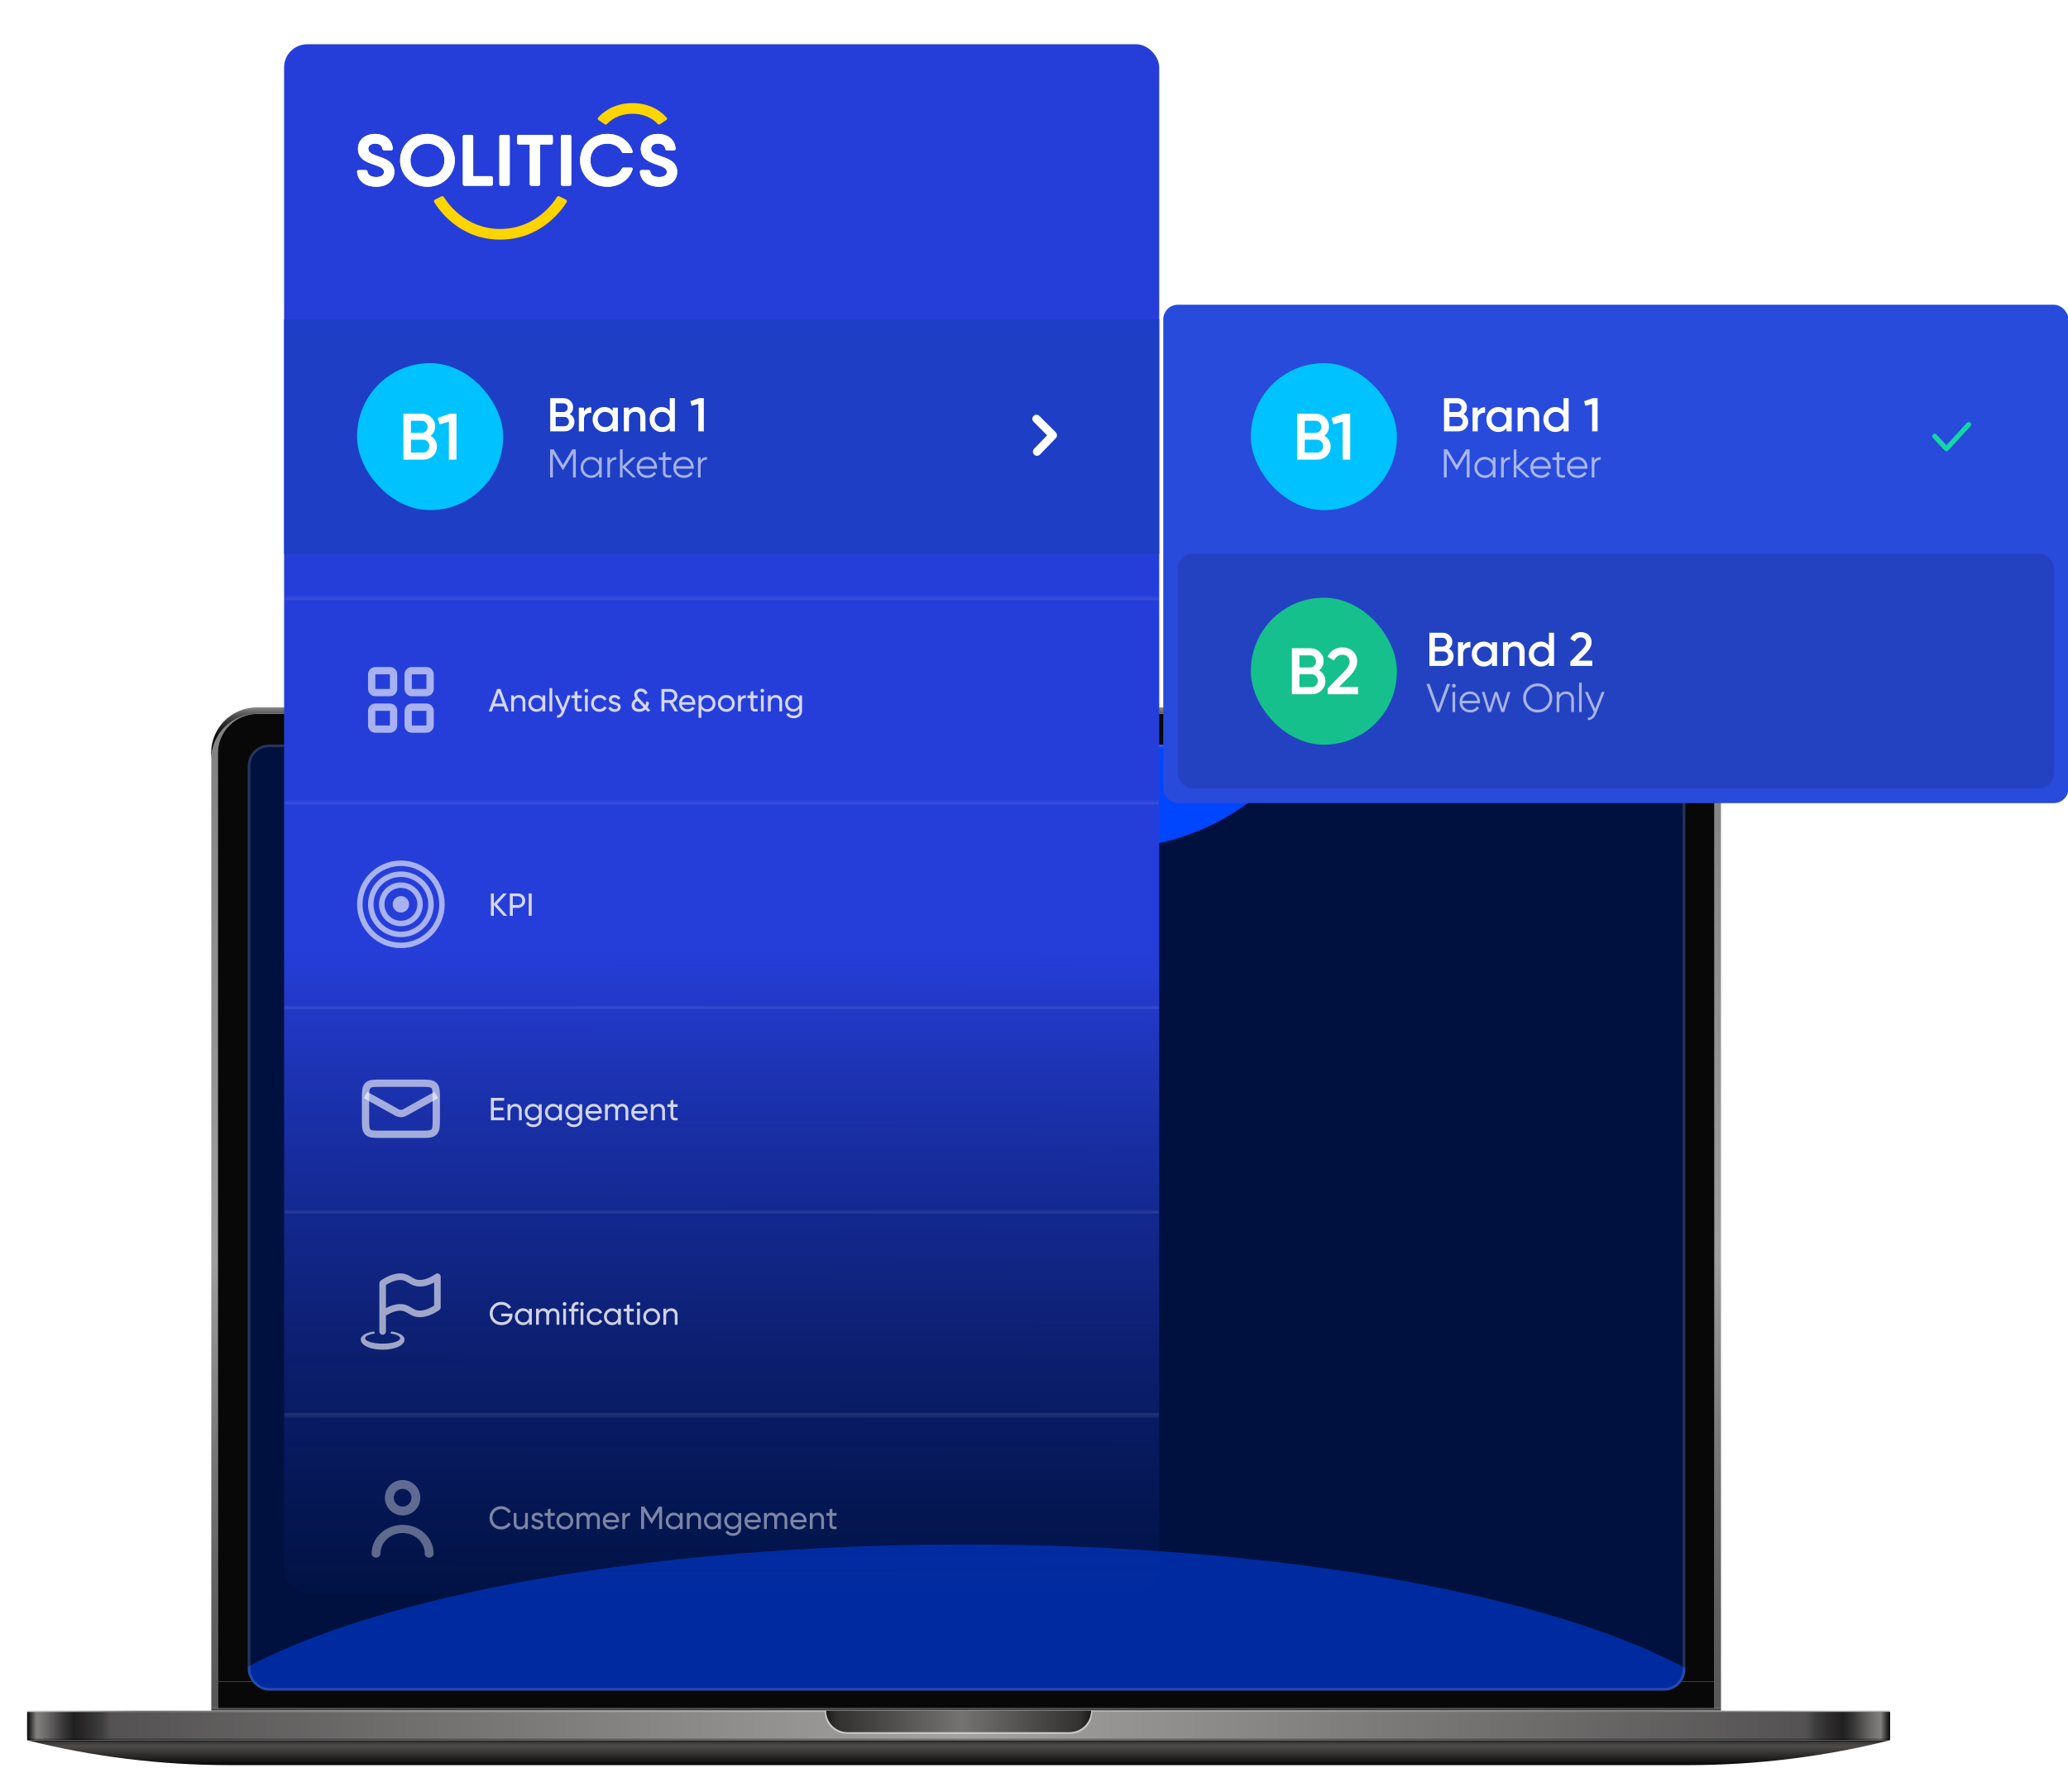<svg width="808" height="700" viewBox="0 0 808 700" fill="none" xmlns="http://www.w3.org/2000/svg">
<g id="Frame 427322034">
<g id="Frame 427321689">
<g id="Frame 427322029">
<g id="laptop">
<g id="Frame 427322028">
<g id="Frame">
<g id="Group">
<g id="object">
<g id="Group_2">
<g id="Group_3">
<path id="Vector" d="M654.495 278.865H100.53C90.599 278.865 82.551 286.81 82.551 296.602V667.323H85.123V294.064C85.123 293.284 85.186 292.513 85.302 291.76C85.338 291.509 85.383 291.258 85.437 291.015C85.49 290.773 85.544 290.522 85.607 290.28C85.67 290.038 85.742 289.796 85.813 289.563C86.45 287.545 87.507 285.707 88.87 284.147C89.031 283.958 89.192 283.788 89.362 283.609C89.443 283.519 89.533 283.438 89.622 283.349C90.402 282.578 91.272 281.887 92.204 281.295C92.517 281.098 92.831 280.91 93.163 280.739C93.485 280.56 93.817 280.399 94.157 280.246C94.382 280.148 94.615 280.049 94.848 279.959C96.586 279.287 98.495 278.91 100.476 278.91H654.459C657.103 278.91 659.604 279.574 661.782 280.739C662.104 280.919 662.427 281.098 662.741 281.295C663.153 281.555 663.556 281.842 663.942 282.138C664.139 282.291 664.327 282.443 664.506 282.604C664.784 282.847 665.053 283.089 665.313 283.349C665.403 283.438 665.483 283.519 665.573 283.609C665.743 283.788 665.914 283.958 666.066 284.147C668.405 286.81 669.821 290.28 669.821 294.064V667.323H672.42V295.49C671.838 286.218 664.031 278.865 654.486 278.865H654.495Z" fill="url(#paint0_linear_14744_13266)"/>
<path id="Vector_2" d="M82.516 294.064C82.516 284.272 90.564 276.328 100.495 276.328H654.46C664.391 276.328 672.43 284.272 672.43 294.064V295.481C671.847 286.209 664.041 278.856 654.496 278.856H100.531C90.6 278.856 82.552 286.801 82.552 296.593L82.516 294.055V294.064Z" fill="url(#paint1_linear_14744_13266)"/>
<g id="Group_4">
<path id="Vector_3" d="M669.828 656.948H85.121V667.332H669.828V656.948Z" fill="#080808"/>
<path id="Vector_4" d="M669.828 294.145V656.948H85.121V294.145C85.121 285.734 92.013 278.892 100.492 278.892H654.457C662.936 278.892 669.828 285.734 669.828 294.145Z" fill="#080808"/>
<path id="Vector_5" d="M672.429 667.323V668.273H669.83H85.123H82.551V667.323H672.429Z" fill="#474747"/>
</g>
</g>
<g id="Frame 427321974">
<g clip-path="url(#clip0_14744_13266)">
<rect x="96.793" y="290.863" width="561.694" height="369.617" rx="8.306" fill="#001140"/>
<g id="Vector_6" opacity="0.5" filter="url(#filter0_f_14744_13266)">
<path d="M377.123 784.032C552.586 784.032 694.828 743.591 694.828 693.705C694.828 643.818 552.586 603.377 377.123 603.377C201.659 603.377 59.418 643.818 59.418 693.705C59.418 743.591 201.659 784.032 377.123 784.032Z" fill="#0045FF" style="mix-blend-mode:screen"/>
</g>
<g id="Vector_7" filter="url(#filter1_f_14744_13266)">
<path d="M433.186 331.502C484.219 331.502 525.59 289.843 525.59 238.452C525.59 187.062 484.219 145.402 433.186 145.402C382.152 145.402 340.781 187.062 340.781 238.452C340.781 289.843 382.152 331.502 433.186 331.502Z" fill="#0045FF" style="mix-blend-mode:screen"/>
</g>
</g>
<rect x="97.312" y="291.382" width="560.656" height="368.579" rx="7.787" stroke="white" stroke-opacity="0.15" stroke-width="1.038"/>
</g>
<g id="Group_5">
<g id="Group_6">
<g id="Group_7">
<path id="Vector_8" d="M374.54 668.823H10.629V679.843H374.54V668.823Z" fill="url(#paint2_linear_14744_13266)"/>
<path id="Vector_9" d="M738.443 668.276H10.629V668.823H738.443V668.276Z" fill="url(#paint3_linear_14744_13266)"/>
<path id="Vector_10" d="M738.451 668.823H374.539V679.843H738.451V668.823Z" fill="url(#paint4_linear_14744_13266)"/>
</g>
<g id="Group_8">
<path id="Vector_11" d="M374.54 668.822H10.629V679.188H374.54V668.822Z" fill="url(#paint5_linear_14744_13266)"/>
<path id="Vector_12" d="M738.451 668.822H374.539V679.188H738.451V668.822Z" fill="url(#paint6_linear_14744_13266)"/>
</g>
<path id="Vector_13" d="M426.333 668.276C426.333 670.607 425.392 672.714 423.859 674.239C422.335 675.763 420.229 676.713 417.899 676.713H331.167C326.515 676.713 322.742 672.929 322.742 668.276H426.333Z" fill="url(#paint7_linear_14744_13266)"/>
<g id="Group_9">
<path id="Vector_14" d="M426.335 668.276C426.335 670.607 425.394 672.714 423.861 674.239C422.338 675.763 420.231 676.714 417.901 676.714H331.169C326.518 676.714 322.744 672.93 322.744 668.276H322.332V668.903C322.332 673.557 326.114 677.332 330.766 677.332H418.304C422.965 677.332 426.738 673.557 426.738 668.903V668.276H426.335Z" fill="url(#paint8_linear_14744_13266)"/>
</g>
</g>
<path id="Vector_15" d="M10.621 679.843C36.209 686.281 62.864 689.554 89.663 689.554H659.393C686.201 689.554 712.847 686.281 738.435 679.843H10.621Z" fill="url(#paint9_linear_14744_13266)"/>
</g>
<g id="Group_10">
<path id="Vector_16" style="mix-blend-mode:lighten" opacity="0.2" d="M665.281 283.304C665.281 283.304 665.308 283.33 665.325 283.348C665.352 283.374 665.369 283.392 665.396 283.418L665.281 283.304Z" fill="url(#paint10_linear_14744_13266)"/>
</g>
</g>
</g>
</g>
</g>
</g>
</g>
</g>
</g>
<g id="Frame 427322033" clip-path="url(#clip1_14744_13266)">
<g id="Frame 828">
<rect x="454.508" y="119.049" width="353.681" height="194.682" rx="5.705" fill="#284BDB"/>
<g id="Drop-item">
<g id="Status">
<rect x="488.734" y="141.867" width="57.045" height="57.409" rx="28.523" fill="#00C2FF"/>
<path id="Page number" d="M517.408 170.254C518.195 170.664 518.811 171.229 519.256 171.948C519.701 172.667 519.923 173.497 519.923 174.438C519.923 175.91 519.402 177.133 518.358 178.109C517.314 179.084 516.039 179.572 514.533 179.572H506.832V161.603H513.968C515.44 161.603 516.68 162.082 517.69 163.04C518.717 163.982 519.23 165.162 519.23 166.583C519.23 168.14 518.623 169.364 517.408 170.254ZM513.968 164.375H509.784V169.098H513.968C514.618 169.098 515.166 168.876 515.611 168.431C516.056 167.969 516.278 167.404 516.278 166.737C516.278 166.069 516.056 165.513 515.611 165.068C515.166 164.606 514.618 164.375 513.968 164.375ZM514.533 176.8C515.217 176.8 515.791 176.56 516.253 176.081C516.732 175.585 516.971 174.986 516.971 174.284C516.971 173.582 516.732 172.992 516.253 172.513C515.791 172.016 515.217 171.768 514.533 171.768H509.784V176.8H514.533ZM524.983 161.603H527.55L527.55 179.572H524.597V164.76L520.978 165.787L520.259 163.271L524.983 161.603Z" fill="white"/>
</g>
<g id="Frame 821">
<g id="Frame 822">
<path id="Input text" d="M571.831 161.785C572.399 162.082 572.844 162.49 573.166 163.009C573.487 163.528 573.648 164.127 573.648 164.807C573.648 165.87 573.271 166.754 572.517 167.458C571.763 168.163 570.842 168.515 569.754 168.515H564.192V155.537H569.346C570.409 155.537 571.305 155.883 572.035 156.576C572.776 157.255 573.147 158.108 573.147 159.134C573.147 160.259 572.708 161.142 571.831 161.785ZM569.346 157.54H566.324V160.951H569.346C569.816 160.951 570.212 160.79 570.533 160.469C570.854 160.135 571.015 159.727 571.015 159.245C571.015 158.763 570.854 158.362 570.533 158.04C570.212 157.706 569.816 157.54 569.346 157.54ZM569.754 166.513C570.249 166.513 570.663 166.34 570.996 165.994C571.342 165.635 571.516 165.203 571.516 164.696C571.516 164.189 571.342 163.763 570.996 163.417C570.663 163.058 570.249 162.879 569.754 162.879H566.324V166.513H569.754ZM577.381 160.803C577.887 159.653 578.839 159.078 580.236 159.078V161.248C579.469 161.198 578.802 161.384 578.233 161.804C577.665 162.212 577.381 162.891 577.381 163.843V168.515H575.378V159.245H577.381V160.803ZM588.622 159.245H590.625V168.515H588.622V167.18C587.868 168.231 586.787 168.756 585.378 168.756C584.105 168.756 583.017 168.286 582.115 167.347C581.213 166.395 580.761 165.24 580.761 163.88C580.761 162.508 581.213 161.353 582.115 160.413C583.017 159.474 584.105 159.004 585.378 159.004C586.787 159.004 587.868 159.523 588.622 160.562V159.245ZM583.598 166.012C584.154 166.568 584.853 166.847 585.693 166.847C586.534 166.847 587.232 166.568 587.788 166.012C588.344 165.444 588.622 164.733 588.622 163.88C588.622 163.027 588.344 162.323 587.788 161.767C587.232 161.198 586.534 160.914 585.693 160.914C584.853 160.914 584.154 161.198 583.598 161.767C583.042 162.323 582.764 163.027 582.764 163.88C582.764 164.733 583.042 165.444 583.598 166.012ZM597.834 159.004C598.897 159.004 599.756 159.344 600.411 160.024C601.067 160.704 601.394 161.637 601.394 162.823V168.515H599.392V163.027C599.392 162.335 599.206 161.804 598.836 161.433C598.465 161.062 597.958 160.877 597.315 160.877C596.611 160.877 596.042 161.099 595.61 161.544C595.177 161.977 594.961 162.644 594.961 163.546V168.515H592.958V159.245H594.961V160.432C595.566 159.48 596.524 159.004 597.834 159.004ZM610.892 155.537H612.894V168.515H610.892V167.18C610.138 168.231 609.056 168.756 607.647 168.756C606.374 168.756 605.287 168.286 604.384 167.347C603.482 166.395 603.031 165.24 603.031 163.88C603.031 162.508 603.482 161.353 604.384 160.413C605.287 159.474 606.374 159.004 607.647 159.004C609.056 159.004 610.138 159.523 610.892 160.562V155.537ZM605.868 166.012C606.424 166.568 607.122 166.847 607.962 166.847C608.803 166.847 609.501 166.568 610.057 166.012C610.614 165.444 610.892 164.733 610.892 163.88C610.892 163.027 610.614 162.323 610.057 161.767C609.501 161.198 608.803 160.914 607.962 160.914C607.122 160.914 606.424 161.198 605.868 161.767C605.311 162.323 605.033 163.027 605.033 163.88C605.033 164.733 605.311 165.444 605.868 166.012ZM622.347 155.537H624.201V168.515H622.069V157.818L619.455 158.559L618.936 156.742L622.347 155.537Z" fill="white"/>
<path id="Input text_2" opacity="0.6" d="M574.19 175.534V186.515H573.091L573.091 177.197L569.248 183.629H569.091L565.248 177.197V186.515H564.15V175.534H565.514L569.17 181.652L572.825 175.534H574.19ZM583.285 178.671H584.321V186.515H583.285V184.978C582.564 186.128 581.507 186.703 580.116 186.703C578.997 186.703 578.04 186.306 577.246 185.511C576.461 184.716 576.069 183.744 576.069 182.593C576.069 181.443 576.461 180.47 577.246 179.675C578.04 178.881 578.997 178.483 580.116 178.483C581.507 178.483 582.564 179.058 583.285 180.209V178.671ZM577.999 184.805C578.595 185.401 579.327 185.699 580.195 185.699C581.063 185.699 581.795 185.401 582.391 184.805C582.987 184.199 583.285 183.461 583.285 182.593C583.285 181.725 582.987 180.993 582.391 180.397C581.795 179.79 581.063 179.487 580.195 179.487C579.327 179.487 578.595 179.79 577.999 180.397C577.402 180.993 577.104 181.725 577.104 182.593C577.104 183.461 577.402 184.199 577.999 184.805ZM587.548 179.973C588.029 179.022 588.855 178.546 590.027 178.546V179.55C589.316 179.55 588.725 179.759 588.254 180.177C587.783 180.596 587.548 181.255 587.548 182.154V186.515H586.513V178.671H587.548V179.973ZM597.783 186.515H596.403L592.481 182.734V186.515H591.446V175.534H592.481V182.138L596.215 178.671H597.627L593.579 182.436L597.783 186.515ZM602.04 178.483C603.201 178.483 604.137 178.896 604.848 179.722C605.57 180.538 605.931 181.506 605.931 182.625C605.931 182.74 605.92 182.902 605.899 183.111H599.012C599.117 183.906 599.452 184.539 600.016 185.009C600.592 185.469 601.298 185.699 602.134 185.699C602.73 185.699 603.243 185.579 603.672 185.339C604.111 185.088 604.44 184.763 604.66 184.366L605.57 184.899C605.225 185.454 604.754 185.893 604.158 186.217C603.562 186.541 602.882 186.703 602.119 186.703C600.884 186.703 599.88 186.316 599.107 185.543C598.333 184.769 597.946 183.786 597.946 182.593C597.946 181.422 598.327 180.444 599.091 179.66C599.854 178.875 600.837 178.483 602.04 178.483ZM602.04 179.487C601.224 179.487 600.539 179.733 599.985 180.224C599.441 180.706 599.117 181.333 599.012 182.107H604.864C604.759 181.281 604.44 180.638 603.907 180.177C603.374 179.717 602.751 179.487 602.04 179.487ZM611.505 179.675H609.246V184.429C609.246 184.857 609.33 185.166 609.497 185.354C609.664 185.532 609.915 185.626 610.25 185.637C610.585 185.637 611.003 185.626 611.505 185.605V186.515C610.407 186.682 609.581 186.604 609.026 186.28C608.482 185.956 608.211 185.339 608.211 184.429V179.675H606.563V178.671H608.211V176.789L609.246 176.475V178.671H611.505V179.675ZM616.379 178.483C617.54 178.483 618.476 178.896 619.187 179.722C619.909 180.538 620.27 181.506 620.27 182.625C620.27 182.74 620.259 182.902 620.239 183.111H613.352C613.456 183.906 613.791 184.539 614.356 185.009C614.931 185.469 615.637 185.699 616.474 185.699C617.07 185.699 617.582 185.579 618.011 185.339C618.45 185.088 618.78 184.763 618.999 184.366L619.909 184.899C619.564 185.454 619.093 185.893 618.497 186.217C617.901 186.541 617.221 186.703 616.458 186.703C615.224 186.703 614.22 186.316 613.446 185.543C612.672 184.769 612.285 183.786 612.285 182.593C612.285 181.422 612.667 180.444 613.43 179.66C614.194 178.875 615.177 178.483 616.379 178.483ZM616.379 179.487C615.564 179.487 614.879 179.733 614.324 180.224C613.781 180.706 613.456 181.333 613.352 182.107H619.203C619.099 181.281 618.78 180.638 618.246 180.177C617.713 179.717 617.091 179.487 616.379 179.487ZM622.952 179.973C623.433 179.022 624.26 178.546 625.431 178.546V179.55C624.72 179.55 624.129 179.759 623.658 180.177C623.188 180.596 622.952 181.255 622.952 182.154V186.515H621.917V178.671H622.952V179.973Z" fill="white"/>
</g>
</g>
<g id="icon/done">
<path id="done" fill-rule="evenodd" clip-rule="evenodd" d="M760.52 176.276C760.258 176.276 760.007 176.168 759.827 175.977L755.203 171.053C754.843 170.671 754.863 170.069 755.245 169.71C755.628 169.35 756.23 169.369 756.589 169.751L760.51 173.926L768.504 165.177C768.86 164.788 769.461 164.763 769.849 165.116C770.236 165.47 770.262 166.072 769.909 166.459L761.222 175.966C761.044 176.162 760.791 176.274 760.527 176.276H760.52Z" fill="#12D9A3"/>
</g>
</g>
<g id="Drop-item_2">
<rect x="460.211" y="216.39" width="342.272" height="91.636" rx="5.705" fill="black" fill-opacity="0.12"/>
<g id="Frame 821_2">
<g id="Status_2">
<rect x="488.734" y="233.504" width="57.045" height="57.409" rx="28.523" fill="#16C08C"/>
<path id="Page number_2" d="M515.327 261.89C516.114 262.301 516.73 262.865 517.175 263.584C517.62 264.303 517.843 265.133 517.843 266.074C517.843 267.546 517.321 268.77 516.277 269.745C515.233 270.721 513.958 271.208 512.452 271.208H504.751V253.239H511.887C513.359 253.239 514.6 253.718 515.609 254.676C516.636 255.618 517.15 256.799 517.15 258.219C517.15 259.776 516.542 261 515.327 261.89ZM511.887 256.011H507.703V260.735H511.887C512.538 260.735 513.085 260.512 513.53 260.067C513.975 259.605 514.198 259.04 514.198 258.373C514.198 257.706 513.975 257.149 513.53 256.704C513.085 256.242 512.538 256.011 511.887 256.011ZM512.452 268.436C513.137 268.436 513.71 268.196 514.172 267.717C514.651 267.221 514.891 266.622 514.891 265.92C514.891 265.218 514.651 264.628 514.172 264.149C513.71 263.653 513.137 263.404 512.452 263.404H507.703V268.436H512.452ZM518.766 271.208V268.898L525.029 262.506C526.553 260.983 527.314 259.665 527.314 258.553C527.314 257.68 527.049 257.004 526.518 256.525C526.005 256.028 525.346 255.78 524.542 255.78C523.036 255.78 521.923 256.525 521.205 258.014L518.715 256.55C519.279 255.352 520.075 254.445 521.102 253.829C522.129 253.213 523.267 252.905 524.516 252.905C526.091 252.905 527.443 253.402 528.572 254.394C529.702 255.387 530.266 256.739 530.266 258.45C530.266 260.281 529.248 262.232 527.211 264.303L523.156 268.359H530.6V271.208H518.766Z" fill="white"/>
</g>
<g id="Frame 822_2">
<path id="Input text_3" d="M566.124 253.421C566.692 253.718 567.137 254.126 567.459 254.645C567.78 255.164 567.941 255.764 567.941 256.443C567.941 257.506 567.564 258.39 566.81 259.095C566.056 259.799 565.135 260.151 564.047 260.151H558.485V247.174H563.639C564.702 247.174 565.598 247.52 566.328 248.212C567.069 248.892 567.44 249.744 567.44 250.77C567.44 251.895 567.001 252.779 566.124 253.421ZM563.639 249.176H560.617V252.587H563.639C564.109 252.587 564.505 252.426 564.826 252.105C565.147 251.771 565.308 251.364 565.308 250.881C565.308 250.399 565.147 249.998 564.826 249.676C564.505 249.343 564.109 249.176 563.639 249.176ZM564.047 258.149C564.542 258.149 564.956 257.976 565.289 257.63C565.635 257.272 565.808 256.839 565.808 256.332C565.808 255.825 565.635 255.399 565.289 255.053C564.956 254.695 564.542 254.515 564.047 254.515H560.617V258.149H564.047ZM571.674 252.439C572.18 251.289 573.132 250.715 574.529 250.715L574.529 252.884C573.762 252.834 573.095 253.02 572.526 253.44C571.958 253.848 571.674 254.528 571.674 255.479V260.151H569.671V250.881H571.674V252.439ZM582.915 250.881H584.918V260.151H582.915V258.817C582.161 259.867 581.08 260.392 579.671 260.392C578.398 260.392 577.31 259.923 576.408 258.983C575.506 258.032 575.054 256.876 575.054 255.516C575.054 254.144 575.506 252.989 576.408 252.049C577.31 251.11 578.398 250.64 579.671 250.64C581.08 250.64 582.161 251.16 582.915 252.198V250.881ZM577.891 257.649C578.447 258.205 579.146 258.483 579.986 258.483C580.827 258.483 581.525 258.205 582.081 257.649C582.637 257.08 582.915 256.369 582.915 255.516C582.915 254.664 582.637 253.959 582.081 253.403C581.525 252.834 580.827 252.55 579.986 252.55C579.146 252.55 578.447 252.834 577.891 253.403C577.335 253.959 577.057 254.664 577.057 255.516C577.057 256.369 577.335 257.08 577.891 257.649ZM592.127 250.64C593.19 250.64 594.049 250.98 594.704 251.66C595.359 252.34 595.687 253.273 595.687 254.46V260.151H593.685V254.664C593.685 253.971 593.499 253.44 593.129 253.069C592.758 252.698 592.251 252.513 591.608 252.513C590.904 252.513 590.335 252.735 589.903 253.18C589.47 253.613 589.254 254.28 589.254 255.183V260.151H587.251V250.881H589.254V252.068C589.859 251.116 590.817 250.64 592.127 250.64ZM605.185 247.174H607.187V260.151H605.185V258.817C604.431 259.867 603.349 260.392 601.94 260.392C600.667 260.392 599.58 259.923 598.677 258.983C597.775 258.032 597.324 256.876 597.324 255.516C597.324 254.144 597.775 252.989 598.677 252.049C599.58 251.11 600.667 250.64 601.94 250.64C603.349 250.64 604.431 251.16 605.185 252.198V247.174ZM600.16 257.649C600.717 258.205 601.415 258.483 602.255 258.483C603.096 258.483 603.794 258.205 604.35 257.649C604.907 257.08 605.185 256.369 605.185 255.516C605.185 254.664 604.907 253.959 604.35 253.403C603.794 252.834 603.096 252.55 602.255 252.55C601.415 252.55 600.717 252.834 600.16 253.403C599.604 253.959 599.326 254.664 599.326 255.516C599.326 256.369 599.604 257.08 600.16 257.649ZM613.563 260.151V258.483L618.086 253.866C619.186 252.766 619.736 251.815 619.736 251.011C619.736 250.381 619.545 249.893 619.162 249.547C618.791 249.188 618.315 249.009 617.734 249.009C616.646 249.009 615.843 249.547 615.324 250.622L613.525 249.565C613.933 248.7 614.508 248.045 615.25 247.6C615.991 247.155 616.813 246.933 617.715 246.933C618.853 246.933 619.829 247.291 620.645 248.008C621.46 248.725 621.868 249.701 621.868 250.937C621.868 252.26 621.133 253.669 619.662 255.164L616.733 258.093H622.109V260.151H613.563Z" fill="white"/>
<path id="Input text_4" opacity="0.6" d="M561.392 278.151L557.344 267.17H558.537L561.956 276.692L565.376 267.17H566.569L562.521 278.151H561.392ZM568.575 268.425C568.428 268.572 568.25 268.645 568.041 268.645C567.832 268.645 567.654 268.572 567.508 268.425C567.361 268.279 567.288 268.101 567.288 267.892C567.288 267.683 567.361 267.505 567.508 267.358C567.654 267.212 567.832 267.139 568.041 267.139C568.25 267.139 568.428 267.212 568.575 267.358C568.721 267.505 568.794 267.683 568.794 267.892C568.794 268.101 568.721 268.279 568.575 268.425ZM567.523 278.151V270.308H568.559V278.151H567.523ZM574.38 270.119C575.541 270.119 576.477 270.532 577.188 271.359C577.909 272.174 578.27 273.142 578.27 274.261C578.27 274.376 578.26 274.538 578.239 274.747H571.352C571.457 275.542 571.791 276.175 572.356 276.645C572.931 277.106 573.637 277.336 574.474 277.336C575.07 277.336 575.582 277.215 576.011 276.975C576.451 276.724 576.78 276.4 577 276.002L577.909 276.536C577.564 277.09 577.094 277.529 576.498 277.853C575.901 278.178 575.222 278.34 574.458 278.34C573.224 278.34 572.22 277.953 571.446 277.179C570.672 276.405 570.285 275.422 570.285 274.229C570.285 273.058 570.667 272.08 571.431 271.296C572.194 270.512 573.177 270.119 574.38 270.119ZM574.38 271.123C573.564 271.123 572.879 271.369 572.325 271.861C571.781 272.342 571.457 272.969 571.352 273.743H577.204C577.099 272.917 576.78 272.274 576.247 271.814C575.713 271.353 575.091 271.123 574.38 271.123ZM589.055 270.308H590.121L587.706 278.151H586.576L584.552 271.829L582.529 278.151H581.399L578.983 270.308H580.05L581.98 276.818L584.035 270.308H585.07L587.125 276.818L589.055 270.308ZM604.845 276.692C603.746 277.791 602.403 278.34 600.813 278.34C599.223 278.34 597.879 277.791 596.781 276.692C595.683 275.584 595.134 274.24 595.134 272.661C595.134 271.082 595.683 269.743 596.781 268.645C597.879 267.536 599.223 266.982 600.813 266.982C602.403 266.982 603.746 267.536 604.845 268.645C605.943 269.743 606.492 271.082 606.492 272.661C606.492 274.24 605.943 275.584 604.845 276.692ZM597.55 275.939C598.428 276.828 599.516 277.273 600.813 277.273C602.11 277.273 603.197 276.828 604.076 275.939C604.954 275.04 605.394 273.947 605.394 272.661C605.394 271.374 604.954 270.287 604.076 269.398C603.197 268.498 602.11 268.049 600.813 268.049C599.516 268.049 598.428 268.498 597.55 269.398C596.671 270.287 596.232 271.374 596.232 272.661C596.232 273.947 596.671 275.04 597.55 275.939ZM611.884 270.119C612.835 270.119 613.583 270.412 614.127 270.998C614.681 271.573 614.958 272.352 614.958 273.335V278.151H613.923V273.335C613.923 272.635 613.735 272.091 613.358 271.704C612.992 271.317 612.469 271.123 611.79 271.123C611.037 271.123 610.425 271.364 609.954 271.845C609.484 272.316 609.248 273.048 609.248 274.041V278.151H608.213V270.308H609.248V271.531C609.834 270.59 610.712 270.119 611.884 270.119ZM616.96 278.151V266.7H617.996V278.151H616.96ZM625.84 270.308H626.939L623.581 278.873C623.278 279.647 622.844 280.253 622.279 280.693C621.725 281.142 621.103 281.341 620.413 281.289V280.316C621.354 280.421 622.07 279.877 622.562 278.685L622.766 278.198L619.252 270.308H620.35L623.299 276.881L625.84 270.308Z" fill="white"/>
</g>
</g>
</g>
</g>
<g id="Sidebar menu">
<g clip-path="url(#clip2_14744_13266)">
<rect x="111" y="17.29" width="341.925" height="604.943" rx="9.037" fill="url(#paint11_linear_14744_13266)"/>
<g id="Logo">
<g id="logo/solitics_full" clip-path="url(#clip3_14744_13266)">
<path id="Vector_17" d="M195.431 93.607C179.475 93.607 171.396 81.862 169.639 78.949C169.435 78.611 169.568 78.178 169.928 77.998L172.506 76.715C172.838 76.549 173.248 76.661 173.439 76.972C174.982 79.496 181.921 89.438 195.431 89.438C209.007 89.438 216.056 79.479 217.623 76.957C217.816 76.646 218.226 76.538 218.557 76.706L221.126 78.008C221.484 78.189 221.615 78.623 221.408 78.96C219.625 81.866 211.432 93.607 195.431 93.607Z" fill="#FFD400"/>
<path id="Vector_18" d="M236.322 48.553L233.798 46.859C233.497 46.657 233.436 46.249 233.671 45.978C234.968 44.477 239.297 40.275 247.124 40.275C254.933 40.275 259.212 44.482 260.495 45.989C260.727 46.263 260.663 46.67 260.36 46.869L257.82 48.543C257.558 48.716 257.205 48.673 256.997 48.441C256.004 47.335 252.861 44.444 247.124 44.444C241.347 44.444 238.154 47.35 237.147 48.458C236.937 48.688 236.584 48.729 236.322 48.553Z" fill="#FFD400"/>
<path id="Vector_19" d="M257.505 72.955C261.325 72.955 264.579 70.953 264.579 67.141C264.579 62.944 260.701 61.901 257.719 60.864C255.824 60.189 254.406 59.543 254.406 58.081C254.406 56.937 255.383 56.114 257.05 56.114C258.636 56.114 259.658 56.752 259.9 58.067C259.973 58.493 260.201 58.713 260.62 58.713H263.272C263.719 58.713 263.99 58.471 263.962 58.01C263.624 54.105 260.443 52.309 257.05 52.309C253.627 52.309 250.366 54.275 250.366 58.081C250.366 62.305 253.98 63.434 256.94 64.442C258.893 65.11 260.539 65.728 260.539 67.141C260.539 68.291 259.569 69.15 257.505 69.15C255.515 69.15 254.34 68.454 254.09 67.098C254.016 66.665 253.789 66.445 253.37 66.445H250.718C250.27 66.445 249.999 66.686 250.027 67.147C250.366 71.124 253.693 72.955 257.505 72.955ZM237.371 72.955C241.992 72.955 245.936 70.172 247.155 66.175C247.28 65.749 247.024 65.472 246.546 65.472H243.689C243.3 65.472 243.065 65.656 242.895 66.004C241.977 67.936 239.847 69.15 237.371 69.15C233.339 69.15 230.694 66.452 230.694 62.632C230.694 58.812 233.339 56.114 237.371 56.114C239.847 56.114 241.977 57.328 242.895 59.259C243.065 59.607 243.3 59.792 243.689 59.792H246.546C247.024 59.792 247.273 59.494 247.148 59.032C245.885 55.042 241.962 52.309 237.371 52.309C231.143 52.309 226.655 56.824 226.655 62.632C226.655 68.44 231.143 72.955 237.371 72.955ZM219.148 53.366V71.898C219.148 72.331 219.398 72.572 219.845 72.572H222.49C222.938 72.572 223.188 72.331 223.188 71.898V53.366C223.188 52.933 222.938 52.691 222.49 52.691H219.845C219.398 52.691 219.148 52.933 219.148 53.366ZM215.292 52.691H202.731C202.283 52.691 202.033 52.933 202.033 53.366V55.766C202.033 56.199 202.283 56.441 202.731 56.441H206.991V71.898C206.991 72.331 207.241 72.572 207.689 72.572H210.334C210.782 72.572 211.032 72.331 211.032 71.898V56.441H215.292C215.74 56.441 215.989 56.199 215.989 55.766V53.366C215.989 52.933 215.74 52.691 215.292 52.691ZM195.114 53.366V71.898C195.114 72.331 195.364 72.572 195.812 72.572H198.456C198.904 72.572 199.154 72.331 199.154 71.898V53.366C199.154 52.933 198.904 52.691 198.456 52.691H195.812C195.364 52.691 195.114 52.933 195.114 53.366ZM147.003 72.955C150.822 72.955 154.077 70.953 154.077 67.141C154.077 62.944 150.199 61.901 147.216 60.864C145.321 60.189 143.903 59.543 143.903 58.081C143.903 56.937 144.88 56.114 146.547 56.114C148.134 56.114 149.155 56.752 149.398 58.067C149.471 58.493 149.699 58.713 150.118 58.713H152.769C153.217 58.713 153.489 58.471 153.459 58.01C153.122 54.105 149.941 52.309 146.547 52.309C143.125 52.309 139.864 54.275 139.864 58.081C139.864 62.305 143.477 63.434 146.437 64.442C148.392 65.11 150.037 65.728 150.037 67.141C150.037 68.291 149.067 69.15 147.003 69.15C145.012 69.15 143.837 68.454 143.587 67.098C143.514 66.665 143.287 66.445 142.867 66.445H140.216C139.768 66.445 139.496 66.686 139.526 67.147C139.864 71.124 143.191 72.955 147.003 72.955Z" fill="white"/>
<path id="Vector_20" d="M257.505 72.955C261.325 72.955 264.579 70.953 264.579 67.141C264.579 62.944 260.701 61.901 257.719 60.864C255.824 60.189 254.406 59.543 254.406 58.081C254.406 56.937 255.383 56.114 257.05 56.114C258.636 56.114 259.658 56.752 259.9 58.067C259.973 58.493 260.201 58.713 260.62 58.713H263.272C263.719 58.713 263.99 58.471 263.962 58.01C263.624 54.105 260.443 52.309 257.05 52.309C253.627 52.309 250.366 54.275 250.366 58.081C250.366 62.305 253.98 63.434 256.94 64.442C258.893 65.11 260.539 65.728 260.539 67.141C260.539 68.291 259.569 69.15 257.505 69.15C255.515 69.15 254.34 68.454 254.09 67.098C254.016 66.665 253.789 66.445 253.37 66.445H250.718C250.27 66.445 249.999 66.686 250.027 67.147C250.366 71.124 253.693 72.955 257.505 72.955ZM237.371 72.955C241.992 72.955 245.936 70.172 247.155 66.175C247.28 65.749 247.024 65.472 246.546 65.472H243.689C243.3 65.472 243.065 65.656 242.895 66.004C241.977 67.936 239.847 69.15 237.371 69.15C233.339 69.15 230.694 66.452 230.694 62.632C230.694 58.812 233.339 56.114 237.371 56.114C239.847 56.114 241.977 57.328 242.895 59.259C243.065 59.607 243.3 59.792 243.689 59.792H246.546C247.024 59.792 247.273 59.494 247.148 59.032C245.885 55.042 241.962 52.309 237.371 52.309C231.143 52.309 226.655 56.824 226.655 62.632C226.655 68.44 231.143 72.955 237.371 72.955ZM219.148 53.366V71.898C219.148 72.331 219.398 72.572 219.845 72.572H222.49C222.938 72.572 223.188 72.331 223.188 71.898V53.366C223.188 52.933 222.938 52.691 222.49 52.691H219.845C219.398 52.691 219.148 52.933 219.148 53.366ZM215.292 52.691H202.731C202.283 52.691 202.033 52.933 202.033 53.366V55.766C202.033 56.199 202.283 56.441 202.731 56.441H206.991V71.898C206.991 72.331 207.241 72.572 207.689 72.572H210.334C210.782 72.572 211.032 72.331 211.032 71.898V56.441H215.292C215.74 56.441 215.989 56.199 215.989 55.766V53.366C215.989 52.933 215.74 52.691 215.292 52.691ZM195.114 53.366V71.898C195.114 72.331 195.364 72.572 195.812 72.572H198.456C198.904 72.572 199.154 72.331 199.154 71.898V53.366C199.154 52.933 198.904 52.691 198.456 52.691H195.812C195.364 52.691 195.114 52.933 195.114 53.366ZM147.003 72.955C150.822 72.955 154.077 70.953 154.077 67.141C154.077 62.944 150.199 61.901 147.216 60.864C145.321 60.189 143.903 59.543 143.903 58.081C143.903 56.937 144.88 56.114 146.547 56.114C148.134 56.114 149.155 56.752 149.398 58.067C149.471 58.493 149.699 58.713 150.118 58.713H152.769C153.217 58.713 153.489 58.471 153.459 58.01C153.122 54.105 149.941 52.309 146.547 52.309C143.125 52.309 139.864 54.275 139.864 58.081C139.864 62.305 143.477 63.434 146.437 64.442C148.392 65.11 150.037 65.728 150.037 67.141C150.037 68.291 149.067 69.15 147.003 69.15C145.012 69.15 143.837 68.454 143.587 67.098C143.514 66.665 143.287 66.445 142.867 66.445H140.216C139.768 66.445 139.496 66.686 139.526 67.147C139.864 71.124 143.191 72.955 147.003 72.955Z" fill="white"/>
<path id="Vector_21" d="M191.829 68.823H184.887V53.366C184.887 52.933 184.637 52.691 184.189 52.691H181.545C181.097 52.691 180.848 52.933 180.848 53.366V71.897C180.848 72.331 181.097 72.572 181.545 72.572H191.829C192.277 72.572 192.526 72.331 192.526 71.897V69.498C192.526 69.064 192.277 68.823 191.829 68.823Z" fill="white"/>
<path id="Vector_22" d="M191.833 68.823H184.891V53.366C184.891 52.933 184.641 52.691 184.193 52.691H181.549C181.101 52.691 180.852 52.933 180.852 53.366V71.897C180.852 72.331 181.101 72.572 181.549 72.572H191.833C192.281 72.572 192.53 72.331 192.53 71.897V69.498C192.53 69.064 192.281 68.823 191.833 68.823Z" fill="white"/>
<path id="Vector_23" d="M167.012 69.15C163.28 69.15 160.371 66.452 160.371 62.632C160.371 58.812 163.28 56.114 167.012 56.114C170.743 56.114 173.652 58.812 173.652 62.632C173.652 66.452 170.743 69.15 167.012 69.15ZM167.012 72.955C172.94 72.955 177.692 68.439 177.692 62.632C177.692 56.824 172.94 52.309 167.012 52.309C161.084 52.309 156.332 56.824 156.332 62.632C156.332 68.439 161.084 72.955 167.012 72.955Z" fill="white"/>
<path id="Vector_24" d="M167.012 69.15C163.28 69.15 160.371 66.452 160.371 62.632C160.371 58.812 163.28 56.114 167.012 56.114C170.743 56.114 173.652 58.812 173.652 62.632C173.652 66.452 170.743 69.15 167.012 69.15ZM167.012 72.955C172.94 72.955 177.692 68.439 177.692 62.632C177.692 56.824 172.94 52.309 167.012 52.309C161.084 52.309 156.332 56.824 156.332 62.632C156.332 68.439 161.084 72.955 167.012 72.955Z" fill="white"/>
</g>
</g>
<g id="Frame 689">
<rect width="342.272" height="91.636" transform="translate(111 124.754)" fill="#1D3EC5"/>
<g id="Status_3">
<rect x="139.523" y="141.867" width="57.045" height="57.409" rx="28.523" fill="#00C2FF"/>
<path id="Page number_3" d="M168.197 170.253C168.984 170.664 169.6 171.229 170.045 171.948C170.49 172.666 170.713 173.496 170.713 174.438C170.713 175.909 170.191 177.133 169.147 178.109C168.103 179.084 166.828 179.572 165.322 179.572H157.621V161.602H164.757C166.229 161.602 167.47 162.082 168.479 163.04C169.506 163.981 170.019 165.162 170.019 166.583C170.019 168.14 169.412 169.364 168.197 170.253ZM164.757 164.375H160.573V169.098H164.757C165.407 169.098 165.955 168.876 166.4 168.431C166.845 167.969 167.067 167.404 167.067 166.737C167.067 166.069 166.845 165.513 166.4 165.068C165.955 164.606 165.407 164.375 164.757 164.375ZM165.322 176.799C166.006 176.799 166.58 176.56 167.042 176.081C167.521 175.584 167.76 174.985 167.76 174.284C167.76 173.582 167.521 172.992 167.042 172.512C166.58 172.016 166.006 171.768 165.322 171.768H160.573V176.799H165.322ZM175.772 161.602H178.339V179.572H175.387V164.76L171.767 165.787L171.048 163.271L175.772 161.602Z" fill="white"/>
</g>
<g id="Frame 821_3">
<g id="Frame 822_3">
<path id="Input text_5" d="M222.62 161.785C223.188 162.082 223.633 162.489 223.955 163.009C224.276 163.528 224.437 164.127 224.437 164.807C224.437 165.87 224.06 166.754 223.306 167.458C222.552 168.163 221.631 168.515 220.543 168.515H214.981V155.537H220.135C221.198 155.537 222.094 155.883 222.824 156.575C223.565 157.255 223.936 158.108 223.936 159.134C223.936 160.259 223.497 161.142 222.62 161.785ZM220.135 157.539H217.113V160.951H220.135C220.605 160.951 221.001 160.79 221.322 160.469C221.643 160.135 221.804 159.727 221.804 159.245C221.804 158.763 221.643 158.361 221.322 158.04C221.001 157.706 220.605 157.539 220.135 157.539ZM220.543 166.513C221.038 166.513 221.452 166.34 221.785 165.993C222.132 165.635 222.305 165.202 222.305 164.696C222.305 164.189 222.132 163.763 221.785 163.416C221.452 163.058 221.038 162.879 220.543 162.879H217.113V166.513H220.543ZM228.17 160.802C228.676 159.653 229.628 159.078 231.025 159.078V161.247C230.258 161.198 229.591 161.383 229.022 161.804C228.454 162.211 228.17 162.891 228.17 163.843V168.515H226.167V159.245H228.17V160.802ZM239.411 159.245H241.414V168.515H239.411V167.18C238.657 168.231 237.576 168.756 236.167 168.756C234.894 168.756 233.806 168.286 232.904 167.347C232.002 166.395 231.551 165.24 231.551 163.88C231.551 162.508 232.002 161.352 232.904 160.413C233.806 159.474 234.894 159.004 236.167 159.004C237.576 159.004 238.657 159.523 239.411 160.561V159.245ZM234.387 166.012C234.943 166.568 235.642 166.846 236.482 166.846C237.323 166.846 238.021 166.568 238.577 166.012C239.133 165.443 239.411 164.733 239.411 163.88C239.411 163.027 239.133 162.323 238.577 161.766C238.021 161.198 237.323 160.914 236.482 160.914C235.642 160.914 234.943 161.198 234.387 161.766C233.831 162.323 233.553 163.027 233.553 163.88C233.553 164.733 233.831 165.443 234.387 166.012ZM248.623 159.004C249.686 159.004 250.545 159.344 251.201 160.024C251.856 160.703 252.183 161.637 252.183 162.823V168.515H250.181V163.027C250.181 162.335 249.995 161.804 249.625 161.433C249.254 161.062 248.747 160.877 248.104 160.877C247.4 160.877 246.831 161.099 246.399 161.544C245.966 161.977 245.75 162.644 245.75 163.546V168.515H243.748V159.245H245.75V160.432C246.355 159.48 247.313 159.004 248.623 159.004ZM261.681 155.537H263.683V168.515H261.681V167.18C260.927 168.231 259.845 168.756 258.436 168.756C257.163 168.756 256.076 168.286 255.173 167.347C254.271 166.395 253.82 165.24 253.82 163.88C253.82 162.508 254.271 161.352 255.173 160.413C256.076 159.474 257.163 159.004 258.436 159.004C259.845 159.004 260.927 159.523 261.681 160.561V155.537ZM256.657 166.012C257.213 166.568 257.911 166.846 258.752 166.846C259.592 166.846 260.29 166.568 260.847 166.012C261.403 165.443 261.681 164.733 261.681 163.88C261.681 163.027 261.403 162.323 260.847 161.766C260.29 161.198 259.592 160.914 258.752 160.914C257.911 160.914 257.213 161.198 256.657 161.766C256.1 162.323 255.822 163.027 255.822 163.88C255.822 164.733 256.1 165.443 256.657 166.012ZM273.136 155.537H274.99V168.515H272.858V157.817L270.244 158.559L269.725 156.742L273.136 155.537Z" fill="white"/>
<path id="Input text_6" opacity="0.6" d="M224.979 175.534V186.515H223.88V177.197L220.037 183.628H219.88L216.037 177.197V186.515H214.939V175.534H216.303L219.959 181.652L223.614 175.534H224.979ZM234.074 178.671H235.11V186.515H234.074V184.978C233.353 186.128 232.296 186.703 230.905 186.703C229.786 186.703 228.829 186.306 228.035 185.511C227.25 184.716 226.858 183.743 226.858 182.593C226.858 181.443 227.25 180.47 228.035 179.675C228.829 178.88 229.786 178.483 230.905 178.483C232.296 178.483 233.353 179.058 234.074 180.209V178.671ZM228.788 184.805C229.384 185.401 230.116 185.699 230.984 185.699C231.852 185.699 232.584 185.401 233.18 184.805C233.776 184.198 234.074 183.461 234.074 182.593C234.074 181.725 233.776 180.993 233.18 180.397C232.584 179.79 231.852 179.487 230.984 179.487C230.116 179.487 229.384 179.79 228.788 180.397C228.191 180.993 227.893 181.725 227.893 182.593C227.893 183.461 228.191 184.198 228.788 184.805ZM238.337 179.973C238.818 179.022 239.644 178.546 240.816 178.546V179.55C240.105 179.55 239.514 179.759 239.043 180.177C238.573 180.595 238.337 181.254 238.337 182.154V186.515H237.302V178.671H238.337V179.973ZM248.573 186.515H247.192L243.27 182.734V186.515H242.235V175.534H243.27V182.138L247.004 178.671H248.416L244.368 182.436L248.573 186.515ZM252.829 178.483C253.99 178.483 254.926 178.896 255.637 179.722C256.359 180.538 256.72 181.505 256.72 182.624C256.72 182.739 256.709 182.902 256.688 183.111H249.801C249.906 183.906 250.241 184.538 250.805 185.009C251.381 185.469 252.087 185.699 252.923 185.699C253.519 185.699 254.032 185.579 254.461 185.338C254.9 185.087 255.229 184.763 255.449 184.366L256.359 184.899C256.014 185.453 255.543 185.893 254.947 186.217C254.351 186.541 253.671 186.703 252.908 186.703C251.673 186.703 250.669 186.316 249.896 185.542C249.122 184.768 248.735 183.785 248.735 182.593C248.735 181.422 249.116 180.444 249.88 179.659C250.643 178.875 251.626 178.483 252.829 178.483ZM252.829 179.487C252.013 179.487 251.328 179.733 250.774 180.224C250.23 180.705 249.906 181.333 249.801 182.107H255.653C255.548 181.281 255.229 180.637 254.696 180.177C254.163 179.717 253.54 179.487 252.829 179.487ZM262.294 179.675H260.035V184.428C260.035 184.857 260.119 185.166 260.286 185.354C260.453 185.532 260.704 185.626 261.039 185.636C261.374 185.636 261.792 185.626 262.294 185.605V186.515C261.196 186.682 260.37 186.604 259.815 186.28C259.272 185.955 259 185.338 259 184.428V179.675H257.352V178.671H259V176.789L260.035 176.475V178.671H262.294V179.675ZM267.168 178.483C268.329 178.483 269.265 178.896 269.977 179.722C270.698 180.538 271.059 181.505 271.059 182.624C271.059 182.739 271.049 182.902 271.028 183.111H264.141C264.245 183.906 264.58 184.538 265.145 185.009C265.72 185.469 266.426 185.699 267.263 185.699C267.859 185.699 268.371 185.579 268.8 185.338C269.239 185.087 269.569 184.763 269.788 184.366L270.698 184.899C270.353 185.453 269.882 185.893 269.286 186.217C268.69 186.541 268.01 186.703 267.247 186.703C266.013 186.703 265.009 186.316 264.235 185.542C263.461 184.768 263.074 183.785 263.074 182.593C263.074 181.422 263.456 180.444 264.219 179.659C264.983 178.875 265.966 178.483 267.168 178.483ZM267.168 179.487C266.353 179.487 265.668 179.733 265.113 180.224C264.57 180.705 264.245 181.333 264.141 182.107H269.992C269.888 181.281 269.569 180.637 269.035 180.177C268.502 179.717 267.88 179.487 267.168 179.487ZM273.741 179.973C274.222 179.022 275.049 178.546 276.22 178.546V179.55C275.509 179.55 274.918 179.759 274.447 180.177C273.977 180.595 273.741 181.254 273.741 182.154V186.515H272.706V178.671H273.741V179.973Z" fill="white"/>
</g>
</g>
<g id="icon/arrow-down">
<path id="arrow" fill-rule="evenodd" clip-rule="evenodd" d="M412.986 170.037C412.986 169.627 412.829 169.216 412.516 168.903L406.098 162.485C405.471 161.858 404.457 161.858 403.83 162.485C403.203 163.113 403.203 164.127 403.83 164.754L409.132 170.057L404.03 175.34C403.416 175.98 403.434 176.992 404.071 177.608C404.707 178.225 405.725 178.207 406.339 177.57L412.535 171.152C412.837 170.84 412.986 170.438 412.986 170.037Z" fill="white"/>
</g>
</g>
<g id="Menu items">
<g id="Side-bar-Item">
<mask id="path-45-inside-1_14744_13266" fill="white">
<path d="M111 233.48H453.272V313.343H111V233.48Z"/>
</mask>
<path d="M111 234.399H453.272V232.56H111V234.399Z" fill="white" fill-opacity="0.1" mask="url(#path-45-inside-1_14744_13266)"/>
<g id="icon/dasboard">
<path id="dasboard" fill-rule="evenodd" clip-rule="evenodd" d="M160.914 283.395V277.69H166.619L166.62 283.395H160.914ZM166.619 274.838H160.914C159.341 274.838 158.062 276.117 158.062 277.69V283.395C158.062 284.968 159.341 286.247 160.914 286.247H166.619C168.192 286.247 169.471 284.968 169.471 283.395V277.69C169.471 276.117 168.192 274.838 166.619 274.838ZM146.653 283.395V277.69H152.358L152.359 283.395H146.653ZM152.358 274.838H146.653C145.08 274.838 143.801 276.117 143.801 277.69V283.395C143.801 284.968 145.08 286.247 146.653 286.247H152.358C153.931 286.247 155.21 284.968 155.21 283.395V277.69C155.21 276.117 153.931 274.838 152.358 274.838ZM160.914 269.133V263.429H166.619L166.62 269.133H160.914ZM166.619 260.576H160.914C159.341 260.576 158.062 261.856 158.062 263.429V269.133C158.062 270.706 159.341 271.985 160.914 271.985H166.619C168.192 271.985 169.471 270.706 169.471 269.133V263.429C169.471 261.856 168.192 260.576 166.619 260.576ZM146.653 269.133V263.429H152.358L152.359 269.133H146.653ZM152.358 260.576H146.653C145.08 260.576 143.801 261.856 143.801 263.429V269.133C143.801 270.706 145.08 271.985 146.653 271.985H152.358C153.931 271.985 155.21 270.706 155.21 269.133V263.429C155.21 261.856 153.931 260.576 152.358 260.576Z" fill="white" fill-opacity="0.6"/>
</g>
<path id="menu-item" d="M197.563 277.912L196.851 275.949H192.913L192.201 277.912H190.963L194.226 269.162H195.538L198.801 277.912H197.563ZM193.313 274.862H196.451L194.876 270.549L193.313 274.862ZM202.833 271.499C203.566 271.499 204.154 271.732 204.596 272.199C205.037 272.657 205.258 273.282 205.258 274.074V277.912H204.171V274.137C204.171 273.628 204.033 273.237 203.758 272.962C203.483 272.678 203.104 272.537 202.621 272.537C202.079 272.537 201.641 272.707 201.308 273.049C200.975 273.382 200.808 273.899 200.808 274.599V277.912H199.721V271.662H200.808V272.562C201.25 271.853 201.925 271.499 202.833 271.499ZM211.951 271.662H213.039V277.912H211.951V276.837C211.41 277.662 210.622 278.074 209.589 278.074C208.714 278.074 207.968 277.757 207.351 277.124C206.735 276.482 206.426 275.703 206.426 274.787C206.426 273.87 206.735 273.095 207.351 272.462C207.968 271.82 208.714 271.499 209.589 271.499C210.622 271.499 211.41 271.912 211.951 272.737V271.662ZM209.726 277.024C210.36 277.024 210.889 276.812 211.314 276.387C211.739 275.953 211.951 275.42 211.951 274.787C211.951 274.153 211.739 273.624 211.314 273.199C210.889 272.766 210.36 272.549 209.726 272.549C209.101 272.549 208.576 272.766 208.151 273.199C207.726 273.624 207.514 274.153 207.514 274.787C207.514 275.42 207.726 275.953 208.151 276.387C208.576 276.812 209.101 277.024 209.726 277.024ZM214.686 277.912V268.787H215.774V277.912H214.686ZM221.795 271.662H222.958L220.408 278.299C220.141 279.007 219.766 279.545 219.283 279.912C218.808 280.287 218.258 280.453 217.633 280.412V279.399C218.4 279.457 218.962 279.032 219.32 278.124L219.433 277.887L216.708 271.662H217.87L219.995 276.562L221.795 271.662ZM227.266 272.712H225.604V276.099C225.604 276.407 225.662 276.628 225.779 276.762C225.904 276.887 226.091 276.953 226.341 276.962C226.591 276.962 226.899 276.953 227.266 276.937V277.912C226.316 278.037 225.62 277.962 225.179 277.687C224.737 277.403 224.516 276.874 224.516 276.099V272.712H223.279V271.662H224.516V270.237L225.604 269.912V271.662H227.266V272.712ZM229.104 270.524C228.895 270.524 228.72 270.453 228.579 270.312C228.437 270.17 228.366 269.999 228.366 269.799C228.366 269.599 228.437 269.428 228.579 269.287C228.72 269.137 228.895 269.062 229.104 269.062C229.304 269.062 229.474 269.137 229.616 269.287C229.758 269.428 229.829 269.599 229.829 269.799C229.829 269.999 229.758 270.17 229.616 270.312C229.474 270.453 229.304 270.524 229.104 270.524ZM228.554 277.912V271.662H229.641V277.912H228.554ZM234.238 278.074C233.296 278.074 232.513 277.762 231.888 277.137C231.263 276.503 230.95 275.72 230.95 274.787C230.95 273.853 231.263 273.074 231.888 272.449C232.513 271.816 233.296 271.499 234.238 271.499C234.854 271.499 235.408 271.649 235.9 271.949C236.392 272.241 236.758 272.637 237 273.137L236.088 273.662C235.929 273.328 235.683 273.062 235.35 272.862C235.025 272.662 234.654 272.562 234.238 272.562C233.613 272.562 233.088 272.774 232.663 273.199C232.246 273.624 232.038 274.153 232.038 274.787C232.038 275.412 232.246 275.937 232.663 276.362C233.088 276.787 233.613 276.999 234.238 276.999C234.654 276.999 235.029 276.903 235.363 276.712C235.696 276.512 235.95 276.245 236.125 275.912L237.05 276.449C236.783 276.941 236.4 277.337 235.9 277.637C235.4 277.928 234.846 278.074 234.238 278.074ZM239.013 273.349C239.013 273.591 239.133 273.787 239.375 273.937C239.617 274.078 239.908 274.195 240.25 274.287C240.592 274.37 240.933 274.47 241.275 274.587C241.617 274.695 241.908 274.887 242.15 275.162C242.392 275.428 242.513 275.774 242.513 276.199C242.513 276.766 242.292 277.22 241.85 277.562C241.417 277.903 240.858 278.074 240.175 278.074C239.567 278.074 239.046 277.941 238.613 277.674C238.179 277.407 237.871 277.053 237.688 276.612L238.625 276.074C238.725 276.374 238.913 276.612 239.188 276.787C239.463 276.962 239.792 277.049 240.175 277.049C240.533 277.049 240.829 276.982 241.063 276.849C241.296 276.707 241.413 276.491 241.413 276.199C241.413 275.957 241.292 275.766 241.05 275.624C240.808 275.474 240.517 275.357 240.175 275.274C239.833 275.182 239.492 275.078 239.15 274.962C238.808 274.845 238.517 274.653 238.275 274.387C238.033 274.12 237.913 273.778 237.913 273.362C237.913 272.82 238.121 272.374 238.538 272.024C238.963 271.674 239.492 271.499 240.125 271.499C240.633 271.499 241.083 271.616 241.475 271.849C241.875 272.074 242.175 272.391 242.375 272.799L241.463 273.312C241.238 272.778 240.792 272.512 240.125 272.512C239.817 272.512 239.554 272.587 239.338 272.737C239.121 272.878 239.013 273.082 239.013 273.349ZM254.088 277.549L253.113 278.112L252.225 277.162C251.575 277.77 250.742 278.074 249.725 278.074C248.85 278.074 248.142 277.849 247.6 277.399C247.058 276.941 246.788 276.324 246.788 275.549C246.788 275.016 246.921 274.528 247.188 274.087C247.463 273.637 247.863 273.282 248.388 273.024C248.013 272.549 247.825 272.02 247.825 271.437C247.825 270.712 248.075 270.124 248.575 269.674C249.083 269.224 249.692 268.999 250.4 268.999C250.983 268.999 251.513 269.157 251.988 269.474C252.463 269.791 252.804 270.228 253.013 270.787L252.038 271.349C251.913 270.966 251.704 270.666 251.413 270.449C251.129 270.232 250.8 270.124 250.425 270.124C250.025 270.124 249.683 270.245 249.4 270.487C249.125 270.728 248.988 271.041 248.988 271.424C248.988 271.699 249.05 271.949 249.175 272.174C249.308 272.391 249.504 272.637 249.763 272.912L252.15 275.462C252.358 275.028 252.508 274.499 252.6 273.874L253.6 274.449C253.483 275.141 253.258 275.762 252.925 276.312L254.088 277.549ZM249.75 276.974C250.442 276.974 251.017 276.77 251.475 276.362L249.113 273.824C248.713 273.991 248.417 274.224 248.225 274.524C248.042 274.824 247.95 275.141 247.95 275.474C247.95 275.941 248.108 276.307 248.425 276.574C248.742 276.841 249.183 276.974 249.75 276.974ZM263.626 277.912L261.664 274.562H259.601V277.912H258.439V269.162H261.939C262.689 269.162 263.331 269.428 263.864 269.962C264.397 270.487 264.664 271.124 264.664 271.874C264.664 272.441 264.493 272.957 264.151 273.424C263.818 273.891 263.385 274.22 262.851 274.412L264.914 277.912H263.626ZM259.601 270.249V273.512H261.939C262.372 273.512 262.739 273.353 263.039 273.037C263.347 272.712 263.501 272.324 263.501 271.874C263.501 271.424 263.347 271.041 263.039 270.724C262.739 270.407 262.372 270.249 261.939 270.249H259.601ZM266.413 275.287C266.522 275.845 266.776 276.278 267.176 276.587C267.584 276.895 268.084 277.049 268.676 277.049C269.501 277.049 270.101 276.745 270.476 276.137L271.401 276.662C270.792 277.603 269.876 278.074 268.651 278.074C267.659 278.074 266.851 277.766 266.226 277.149C265.609 276.524 265.301 275.737 265.301 274.787C265.301 273.845 265.605 273.062 266.213 272.437C266.822 271.812 267.609 271.499 268.576 271.499C269.492 271.499 270.238 271.824 270.813 272.474C271.397 273.116 271.688 273.891 271.688 274.799C271.688 274.957 271.676 275.12 271.651 275.287H266.413ZM268.576 272.524C267.992 272.524 267.509 272.691 267.126 273.024C266.742 273.349 266.505 273.787 266.413 274.337H270.588C270.497 273.745 270.263 273.295 269.888 272.987C269.513 272.678 269.076 272.524 268.576 272.524ZM276.388 271.499C277.263 271.499 278.009 271.82 278.626 272.462C279.242 273.095 279.551 273.87 279.551 274.787C279.551 275.703 279.242 276.482 278.626 277.124C278.009 277.757 277.263 278.074 276.388 278.074C275.355 278.074 274.567 277.662 274.026 276.837V280.412H272.938V271.662H274.026V272.737C274.567 271.912 275.355 271.499 276.388 271.499ZM276.251 277.024C276.876 277.024 277.401 276.812 277.826 276.387C278.251 275.953 278.463 275.42 278.463 274.787C278.463 274.153 278.251 273.624 277.826 273.199C277.401 272.766 276.876 272.549 276.251 272.549C275.617 272.549 275.088 272.766 274.663 273.199C274.238 273.624 274.026 274.153 274.026 274.787C274.026 275.42 274.238 275.953 274.663 276.387C275.088 276.812 275.617 277.024 276.251 277.024ZM286.123 277.124C285.482 277.757 284.703 278.074 283.786 278.074C282.869 278.074 282.09 277.757 281.448 277.124C280.815 276.491 280.498 275.712 280.498 274.787C280.498 273.862 280.815 273.082 281.448 272.449C282.09 271.816 282.869 271.499 283.786 271.499C284.703 271.499 285.482 271.816 286.123 272.449C286.765 273.082 287.086 273.862 287.086 274.787C287.086 275.712 286.765 276.491 286.123 277.124ZM283.786 277.012C284.411 277.012 284.936 276.799 285.361 276.374C285.786 275.949 285.998 275.42 285.998 274.787C285.998 274.153 285.786 273.624 285.361 273.199C284.936 272.774 284.411 272.562 283.786 272.562C283.169 272.562 282.648 272.774 282.223 273.199C281.798 273.624 281.586 274.153 281.586 274.787C281.586 275.42 281.798 275.949 282.223 276.374C282.648 276.799 283.169 277.012 283.786 277.012ZM289.455 272.712C289.814 271.937 290.464 271.549 291.405 271.549V272.687C290.872 272.662 290.414 272.803 290.03 273.112C289.647 273.42 289.455 273.916 289.455 274.599V277.912H288.368V271.662H289.455V272.712ZM296.016 272.712H294.354V276.099C294.354 276.407 294.412 276.628 294.529 276.762C294.654 276.887 294.841 276.953 295.091 276.962C295.341 276.962 295.649 276.953 296.016 276.937V277.912C295.066 278.037 294.37 277.962 293.929 277.687C293.487 277.403 293.266 276.874 293.266 276.099V272.712H292.029V271.662H293.266V270.237L294.354 269.912V271.662H296.016V272.712ZM297.854 270.524C297.645 270.524 297.47 270.453 297.329 270.312C297.187 270.17 297.116 269.999 297.116 269.799C297.116 269.599 297.187 269.428 297.329 269.287C297.47 269.137 297.645 269.062 297.854 269.062C298.054 269.062 298.224 269.137 298.366 269.287C298.508 269.428 298.579 269.599 298.579 269.799C298.579 269.999 298.508 270.17 298.366 270.312C298.224 270.453 298.054 270.524 297.854 270.524ZM297.304 277.912V271.662H298.391V277.912H297.304ZM303.163 271.499C303.896 271.499 304.483 271.732 304.925 272.199C305.367 272.657 305.588 273.282 305.588 274.074V277.912H304.5V274.137C304.5 273.628 304.363 273.237 304.088 272.962C303.813 272.678 303.433 272.537 302.95 272.537C302.408 272.537 301.971 272.707 301.638 273.049C301.304 273.382 301.138 273.899 301.138 274.599V277.912H300.05V271.662H301.138V272.562C301.579 271.853 302.254 271.499 303.163 271.499ZM312.293 271.662H313.368V277.649C313.368 278.574 313.056 279.291 312.431 279.799C311.806 280.316 311.056 280.574 310.181 280.574C309.481 280.574 308.877 280.441 308.368 280.174C307.86 279.916 307.477 279.541 307.218 279.049L308.168 278.512C308.51 279.212 309.189 279.562 310.206 279.562C310.856 279.562 311.364 279.391 311.731 279.049C312.106 278.707 312.293 278.241 312.293 277.649V276.762C311.743 277.595 310.96 278.012 309.943 278.012C309.052 278.012 308.297 277.695 307.681 277.062C307.064 276.428 306.756 275.657 306.756 274.749C306.756 273.841 307.064 273.074 307.681 272.449C308.297 271.816 309.052 271.499 309.943 271.499C310.968 271.499 311.752 271.912 312.293 272.737V271.662ZM308.481 276.337C308.906 276.762 309.435 276.974 310.068 276.974C310.702 276.974 311.231 276.762 311.656 276.337C312.081 275.912 312.293 275.382 312.293 274.749C312.293 274.124 312.081 273.599 311.656 273.174C311.231 272.749 310.702 272.537 310.068 272.537C309.435 272.537 308.906 272.749 308.481 273.174C308.056 273.599 307.843 274.124 307.843 274.749C307.843 275.382 308.056 275.912 308.481 276.337Z" fill="white" fill-opacity="0.8"/>
</g>
<g id="Side-bar-Item_2">
<mask id="path-49-inside-2_14744_13266" fill="white">
<path d="M111 313.343H453.272V393.207H111V313.343Z"/>
</mask>
<path d="M111 314.263H453.272V312.424H111V314.263Z" fill="white" fill-opacity="0.1" mask="url(#path-49-inside-2_14744_13266)"/>
<g id="icon/goal">
<g clip-path="url(#clip4_14744_13266)">
<path id="Vector_25" d="M156.637 368.25C152.666 368.25 148.857 366.672 146.049 363.864C143.24 361.055 141.663 357.247 141.663 353.275C141.663 349.304 143.24 345.495 146.049 342.687C148.857 339.878 152.666 338.301 156.637 338.301C160.609 338.301 164.417 339.878 167.226 342.687C170.034 345.495 171.611 349.304 171.611 353.275C171.611 357.247 170.034 361.055 167.226 363.864C164.417 366.672 160.609 368.25 156.637 368.25ZM156.637 370.389C161.176 370.389 165.529 368.586 168.738 365.376C171.948 362.167 173.751 357.814 173.751 353.275C173.751 348.736 171.948 344.383 168.738 341.174C165.529 337.965 161.176 336.161 156.637 336.161C152.098 336.161 147.745 337.965 144.536 341.174C141.326 344.383 139.523 348.736 139.523 353.275C139.523 357.814 141.326 362.167 144.536 365.376C147.745 368.586 152.098 370.389 156.637 370.389Z" fill="white" fill-opacity="0.6"/>
<path id="Vector_26" d="M156.636 363.971C153.799 363.971 151.079 362.844 149.073 360.838C147.067 358.832 145.94 356.112 145.94 353.275C145.94 350.438 147.067 347.718 149.073 345.712C151.079 343.706 153.799 342.579 156.636 342.579C159.473 342.579 162.193 343.706 164.199 345.712C166.205 347.718 167.332 350.438 167.332 353.275C167.332 356.112 166.205 358.832 164.199 360.838C162.193 362.844 159.473 363.971 156.636 363.971ZM156.636 366.11C158.322 366.11 159.991 365.778 161.548 365.133C163.105 364.488 164.52 363.543 165.712 362.351C166.904 361.159 167.849 359.744 168.494 358.187C169.139 356.63 169.471 354.961 169.471 353.275C169.471 351.59 169.139 349.921 168.494 348.363C167.849 346.806 166.904 345.391 165.712 344.199C164.52 343.007 163.105 342.062 161.548 341.417C159.991 340.772 158.322 340.44 156.636 340.44C153.232 340.44 149.967 341.792 147.56 344.199C145.153 346.606 143.801 349.871 143.801 353.275C143.801 356.679 145.153 359.944 147.56 362.351C149.967 364.758 153.232 366.11 156.636 366.11Z" fill="white" fill-opacity="0.6"/>
<path id="Vector_27" d="M156.635 359.693C154.933 359.693 153.301 359.017 152.097 357.813C150.893 356.61 150.217 354.977 150.217 353.275C150.217 351.573 150.893 349.941 152.097 348.737C153.301 347.534 154.933 346.858 156.635 346.858C158.337 346.858 159.969 347.534 161.173 348.737C162.376 349.941 163.053 351.573 163.053 353.275C163.053 354.977 162.376 356.61 161.173 357.813C159.969 359.017 158.337 359.693 156.635 359.693ZM156.635 361.832C158.904 361.832 161.081 360.93 162.686 359.326C164.29 357.721 165.192 355.545 165.192 353.275C165.192 351.006 164.29 348.829 162.686 347.225C161.081 345.62 158.904 344.718 156.635 344.718C154.366 344.718 152.189 345.62 150.584 347.225C148.98 348.829 148.078 351.006 148.078 353.275C148.078 355.545 148.98 357.721 150.584 359.326C152.189 360.93 154.366 361.832 156.635 361.832Z" fill="white" fill-opacity="0.6"/>
<path id="Vector_28" d="M159.843 353.275C159.843 354.126 159.505 354.942 158.904 355.544C158.302 356.146 157.486 356.484 156.635 356.484C155.784 356.484 154.967 356.146 154.366 355.544C153.764 354.942 153.426 354.126 153.426 353.275C153.426 352.424 153.764 351.608 154.366 351.006C154.967 350.404 155.784 350.066 156.635 350.066C157.486 350.066 158.302 350.404 158.904 351.006C159.505 351.608 159.843 352.424 159.843 353.275Z" fill="white" fill-opacity="0.6"/>
</g>
</g>
<path id="menu-item_2" d="M198.163 357.775H196.738L192.963 353.575V357.775H191.801V349.025H192.963V352.975L196.613 349.025H198.038L194.176 353.275L198.163 357.775ZM202.373 349.025C203.182 349.025 203.852 349.296 204.386 349.838C204.927 350.371 205.198 351.038 205.198 351.838C205.198 352.629 204.927 353.296 204.386 353.838C203.852 354.379 203.182 354.65 202.373 354.65H200.361V357.775H199.198V349.025H202.373ZM202.373 353.563C202.857 353.563 203.257 353.4 203.573 353.075C203.89 352.742 204.048 352.329 204.048 351.838C204.048 351.338 203.89 350.925 203.573 350.6C203.257 350.275 202.857 350.113 202.373 350.113H200.361V353.563H202.373ZM206.571 349.025H207.734V357.775H206.571V349.025Z" fill="white" fill-opacity="0.8"/>
</g>
<g id="Side-bar-Item_3">
<mask id="path-57-inside-3_14744_13266" fill="white">
<path d="M111 393.207H453.272V473.07H111V393.207Z"/>
</mask>
<path d="M111 394.126H453.272V392.287H111V394.126Z" fill="white" fill-opacity="0.1" mask="url(#path-57-inside-3_14744_13266)"/>
<g id="icon/SMS">
<path id="Rectangle 1 (Stroke)" fill-rule="evenodd" clip-rule="evenodd" d="M148.865 421.73C148.896 421.73 148.928 421.73 148.96 421.73L164.414 421.73C165.78 421.73 166.947 421.729 167.879 421.855C168.874 421.989 169.812 422.288 170.571 423.047C171.33 423.806 171.629 424.744 171.763 425.739C171.888 426.671 171.888 427.837 171.888 429.204V437.074C171.888 438.44 171.888 439.607 171.763 440.539C171.629 441.533 171.33 442.471 170.571 443.23C169.812 443.989 168.874 444.289 167.879 444.423C166.947 444.548 165.78 444.548 164.414 444.548H148.865C147.498 444.548 146.332 444.548 145.4 444.423C144.405 444.289 143.467 443.989 142.708 443.23C141.949 442.471 141.65 441.533 141.516 440.539C141.391 439.607 141.391 438.44 141.391 437.074L141.391 429.299C141.391 429.267 141.391 429.235 141.391 429.204C141.391 427.837 141.391 426.671 141.516 425.739C141.65 424.744 141.949 423.806 142.708 423.047C143.467 422.288 144.405 421.989 145.4 421.855C146.332 421.729 147.498 421.73 148.865 421.73ZM145.78 424.682C145.101 424.773 144.866 424.923 144.725 425.064C144.584 425.205 144.434 425.44 144.343 426.119C144.246 426.838 144.243 427.811 144.243 429.299V436.978C144.243 438.467 144.246 439.439 144.343 440.159C144.434 440.837 144.584 441.073 144.725 441.214C144.866 441.354 145.101 441.505 145.78 441.596C146.499 441.692 147.472 441.696 148.96 441.696H164.318C165.807 441.696 166.78 441.692 167.499 441.596C168.177 441.505 168.413 441.354 168.554 441.214C168.694 441.073 168.845 440.837 168.936 440.159C169.033 439.439 169.036 438.467 169.036 436.978V429.299C169.036 427.811 169.033 426.838 168.936 426.119C168.845 425.44 168.694 425.205 168.554 425.064C168.413 424.923 168.177 424.773 167.499 424.682C166.78 424.585 165.807 424.582 164.318 424.582H148.96C147.472 424.582 146.499 424.585 145.78 424.682Z" fill="white" fill-opacity="0.6"/>
<path id="Vector 3 (Stroke)" fill-rule="evenodd" clip-rule="evenodd" d="M154.448 435.86L142.117 429.01L143.502 426.516L155.833 433.367C156.33 433.643 156.934 433.643 157.431 433.367L169.762 426.516L171.147 429.01L158.817 435.86C157.458 436.615 155.806 436.615 154.448 435.86Z" fill="white" fill-opacity="0.6"/>
</g>
<path id="menu-item_3" d="M192.963 436.539H197.026V437.639H191.801V428.889H196.963V429.989H192.963V432.676H196.651V433.764H192.963V436.539ZM201.429 431.226C202.163 431.226 202.75 431.46 203.192 431.926C203.633 432.385 203.854 433.01 203.854 433.801V437.639H202.767V433.864C202.767 433.355 202.629 432.964 202.354 432.689C202.079 432.405 201.7 432.264 201.217 432.264C200.675 432.264 200.238 432.435 199.904 432.776C199.571 433.11 199.404 433.626 199.404 434.326V437.639H198.317V431.389H199.404V432.289C199.846 431.58 200.521 431.226 201.429 431.226ZM210.56 431.389H211.635V437.376C211.635 438.301 211.322 439.018 210.697 439.526C210.072 440.043 209.322 440.301 208.447 440.301C207.747 440.301 207.143 440.168 206.635 439.901C206.127 439.643 205.743 439.268 205.485 438.776L206.435 438.239C206.777 438.939 207.456 439.289 208.472 439.289C209.122 439.289 209.631 439.118 209.997 438.776C210.372 438.435 210.56 437.968 210.56 437.376V436.489C210.01 437.322 209.227 437.739 208.21 437.739C207.318 437.739 206.564 437.422 205.947 436.789C205.331 436.155 205.022 435.385 205.022 434.476C205.022 433.568 205.331 432.801 205.947 432.176C206.564 431.543 207.318 431.226 208.21 431.226C209.235 431.226 210.018 431.639 210.56 432.464V431.389ZM206.747 436.064C207.172 436.489 207.702 436.701 208.335 436.701C208.968 436.701 209.497 436.489 209.922 436.064C210.347 435.639 210.56 435.11 210.56 434.476C210.56 433.851 210.347 433.326 209.922 432.901C209.497 432.476 208.968 432.264 208.335 432.264C207.702 432.264 207.172 432.476 206.747 432.901C206.322 433.326 206.11 433.851 206.11 434.476C206.11 435.11 206.322 435.639 206.747 436.064ZM218.458 431.389H219.545V437.639H218.458V436.564C217.916 437.389 217.128 437.801 216.095 437.801C215.22 437.801 214.474 437.485 213.858 436.851C213.241 436.21 212.933 435.43 212.933 434.514C212.933 433.597 213.241 432.822 213.858 432.189C214.474 431.547 215.22 431.226 216.095 431.226C217.128 431.226 217.916 431.639 218.458 432.464V431.389ZM216.233 436.751C216.866 436.751 217.395 436.539 217.82 436.114C218.245 435.68 218.458 435.147 218.458 434.514C218.458 433.88 218.245 433.351 217.82 432.926C217.395 432.493 216.866 432.276 216.233 432.276C215.608 432.276 215.083 432.493 214.658 432.926C214.233 433.351 214.02 433.88 214.02 434.514C214.02 435.147 214.233 435.68 214.658 436.114C215.083 436.539 215.608 436.751 216.233 436.751ZM226.38 431.389H227.455V437.376C227.455 438.301 227.143 439.018 226.518 439.526C225.893 440.043 225.143 440.301 224.268 440.301C223.568 440.301 222.964 440.168 222.455 439.901C221.947 439.643 221.564 439.268 221.305 438.776L222.255 438.239C222.597 438.939 223.276 439.289 224.293 439.289C224.943 439.289 225.451 439.118 225.818 438.776C226.193 438.435 226.38 437.968 226.38 437.376V436.489C225.83 437.322 225.047 437.739 224.03 437.739C223.139 437.739 222.384 437.422 221.768 436.789C221.151 436.155 220.843 435.385 220.843 434.476C220.843 433.568 221.151 432.801 221.768 432.176C222.384 431.543 223.139 431.226 224.03 431.226C225.055 431.226 225.839 431.639 226.38 432.464V431.389ZM222.568 436.064C222.993 436.489 223.522 436.701 224.155 436.701C224.789 436.701 225.318 436.489 225.743 436.064C226.168 435.639 226.38 435.11 226.38 434.476C226.38 433.851 226.168 433.326 225.743 432.901C225.318 432.476 224.789 432.264 224.155 432.264C223.522 432.264 222.993 432.476 222.568 432.901C222.143 433.326 221.93 433.851 221.93 434.476C221.93 435.11 222.143 435.639 222.568 436.064ZM229.865 435.014C229.974 435.572 230.228 436.005 230.628 436.314C231.036 436.622 231.536 436.776 232.128 436.776C232.953 436.776 233.553 436.472 233.928 435.864L234.853 436.389C234.244 437.33 233.328 437.801 232.103 437.801C231.111 437.801 230.303 437.493 229.678 436.876C229.061 436.251 228.753 435.464 228.753 434.514C228.753 433.572 229.057 432.789 229.665 432.164C230.274 431.539 231.061 431.226 232.028 431.226C232.944 431.226 233.69 431.551 234.265 432.201C234.849 432.843 235.14 433.618 235.14 434.526C235.14 434.685 235.128 434.847 235.103 435.014H229.865ZM232.028 432.251C231.444 432.251 230.961 432.418 230.578 432.751C230.194 433.076 229.957 433.514 229.865 434.064H234.04C233.949 433.472 233.715 433.022 233.34 432.714C232.965 432.405 232.528 432.251 232.028 432.251ZM243.14 431.226C243.84 431.226 244.407 431.455 244.84 431.914C245.274 432.364 245.49 432.976 245.49 433.751V437.639H244.403V433.789C244.403 433.305 244.278 432.93 244.028 432.664C243.778 432.397 243.445 432.264 243.028 432.264C242.561 432.264 242.186 432.422 241.903 432.739C241.628 433.047 241.49 433.522 241.49 434.164V437.639H240.403V433.789C240.403 433.305 240.282 432.93 240.04 432.664C239.807 432.397 239.486 432.264 239.078 432.264C238.62 432.264 238.236 432.422 237.928 432.739C237.628 433.055 237.478 433.53 237.478 434.164V437.639H236.39V431.389H237.478V432.226C237.903 431.56 238.524 431.226 239.34 431.226C240.182 431.226 240.795 431.58 241.178 432.289C241.611 431.58 242.265 431.226 243.14 431.226ZM247.761 435.014C247.869 435.572 248.123 436.005 248.523 436.314C248.932 436.622 249.432 436.776 250.023 436.776C250.848 436.776 251.448 436.472 251.823 435.864L252.748 436.389C252.14 437.33 251.223 437.801 249.998 437.801C249.007 437.801 248.198 437.493 247.573 436.876C246.957 436.251 246.648 435.464 246.648 434.514C246.648 433.572 246.953 432.789 247.561 432.164C248.169 431.539 248.957 431.226 249.923 431.226C250.84 431.226 251.586 431.551 252.161 432.201C252.744 432.843 253.036 433.618 253.036 434.526C253.036 434.685 253.023 434.847 252.998 435.014H247.761ZM249.923 432.251C249.34 432.251 248.857 432.418 248.473 432.751C248.09 433.076 247.853 433.514 247.761 434.064H251.936C251.844 433.472 251.611 433.022 251.236 432.714C250.861 432.405 250.423 432.251 249.923 432.251ZM257.398 431.226C258.132 431.226 258.719 431.46 259.161 431.926C259.603 432.385 259.823 433.01 259.823 433.801V437.639H258.736V433.864C258.736 433.355 258.598 432.964 258.323 432.689C258.048 432.405 257.669 432.264 257.186 432.264C256.644 432.264 256.207 432.435 255.873 432.776C255.54 433.11 255.373 433.626 255.373 434.326V437.639H254.286V431.389H255.373V432.289C255.815 431.58 256.49 431.226 257.398 431.226ZM264.742 432.439H263.079V435.826C263.079 436.135 263.137 436.355 263.254 436.489C263.379 436.614 263.567 436.68 263.817 436.689C264.067 436.689 264.375 436.68 264.742 436.664V437.639C263.792 437.764 263.096 437.689 262.654 437.414C262.212 437.13 261.992 436.601 261.992 435.826V432.439H260.754V431.389H261.992V429.964L263.079 429.639V431.389H264.742V432.439Z" fill="white" fill-opacity="0.8"/>
</g>
<g id="Side-bar-Item_4">
<mask id="path-62-inside-4_14744_13266" fill="white">
<path d="M111 473.07H453.272V552.934H111V473.07Z"/>
</mask>
<path d="M111 473.99H453.272V472.151H111V473.99ZM453.272 552.014H111V553.854H453.272V552.014Z" fill="white" fill-opacity="0.1" mask="url(#path-62-inside-4_14744_13266)"/>
<g id="icon/mission">
<path id="Vector_29" d="M146.084 520.133C143.063 520.593 140.949 521.694 140.949 523.313C140.949 525.495 144.481 527.264 149.506 527.264C154.531 527.264 158.063 525.495 158.063 523.313C158.063 521.693 155.949 520.593 152.928 520.133L152.509 520.901C154.787 521.241 156.351 521.957 156.351 522.787C156.351 523.95 153.287 524.893 149.506 524.893C145.725 524.893 142.661 523.95 142.661 522.787C142.66 521.96 144.215 521.245 146.499 520.903C146.361 520.646 146.223 520.39 146.084 520.133Z" fill="white" fill-opacity="0.6"/>
<path id="Vector (Stroke)" fill-rule="evenodd" clip-rule="evenodd" d="M171.472 497.593C171.907 497.81 172.182 498.255 172.182 498.741V510.72C172.182 511.124 171.992 511.505 171.668 511.747L170.898 510.72C171.668 511.747 171.668 511.747 171.668 511.747L171.666 511.749L171.662 511.752L171.651 511.76L171.613 511.788C171.581 511.811 171.537 511.843 171.481 511.882C171.368 511.961 171.207 512.071 171.004 512.201C170.6 512.461 170.024 512.806 169.333 513.152C167.977 513.83 166.055 514.571 164.053 514.571C161.985 514.571 160.657 513.774 159.581 513.128L159.542 513.105C158.487 512.471 157.682 512.004 156.352 512.004C154.931 512.004 153.43 512.546 152.219 513.152C151.628 513.448 151.134 513.744 150.79 513.965V520.133C150.79 520.842 150.215 521.416 149.506 521.416C148.797 521.416 148.223 520.842 148.223 520.133V513.302C148.223 513.293 148.223 513.284 148.223 513.274V501.308C148.223 500.904 148.413 500.523 148.736 500.281L149.506 501.307C148.736 500.281 148.736 500.281 148.736 500.281L148.739 500.279L148.743 500.276L148.754 500.268L148.792 500.24C148.823 500.217 148.868 500.186 148.924 500.146C149.037 500.067 149.198 499.957 149.4 499.827C149.805 499.567 150.38 499.222 151.071 498.876C152.428 498.198 154.35 497.457 156.352 497.457C158.419 497.457 159.747 498.254 160.824 498.901L160.863 498.924C161.918 499.557 162.722 500.024 164.053 500.024C165.473 500.024 166.974 499.482 168.185 498.876C168.777 498.58 169.272 498.284 169.616 498.062C169.788 497.952 169.921 497.861 170.008 497.8C170.052 497.769 170.085 497.746 170.105 497.731L170.126 497.716L170.128 497.714C170.128 497.714 170.6 497.672 170.899 497.644M169.615 501.028C169.523 501.076 169.429 501.124 169.333 501.172C167.977 501.85 166.055 502.591 164.053 502.591C161.985 502.591 160.657 501.795 159.581 501.148C159.568 501.14 159.555 501.133 159.542 501.125C158.487 500.492 157.682 500.024 156.352 500.024C154.931 500.024 153.43 500.567 152.219 501.172C151.628 501.468 151.134 501.764 150.79 501.986V511C150.881 510.952 150.975 510.904 151.071 510.856C152.428 510.178 154.35 509.437 156.352 509.437C158.419 509.437 159.747 510.234 160.824 510.88L160.863 510.903C161.918 511.537 162.722 512.004 164.053 512.004C165.473 512.004 166.974 511.461 168.185 510.856C168.777 510.56 169.27 510.264 169.615 510.043V501.028ZM171.472 497.593C171.038 497.376 170.517 497.423 170.128 497.714L171.472 497.593Z" fill="white" fill-opacity="0.6"/>
</g>
<path id="menu-item_4" d="M200.238 513.165V513.69C200.238 514.831 199.847 515.781 199.063 516.54C198.28 517.29 197.242 517.665 195.951 517.665C194.617 517.665 193.513 517.227 192.638 516.352C191.772 515.469 191.338 514.394 191.338 513.127C191.338 511.861 191.772 510.79 192.638 509.915C193.513 509.031 194.609 508.59 195.926 508.59C196.734 508.59 197.476 508.786 198.151 509.177C198.826 509.561 199.347 510.069 199.713 510.702L198.713 511.29C198.463 510.815 198.084 510.436 197.576 510.152C197.076 509.861 196.522 509.715 195.913 509.715C194.913 509.715 194.092 510.044 193.451 510.702C192.809 511.352 192.488 512.161 192.488 513.127C192.488 514.094 192.809 514.902 193.451 515.552C194.101 516.202 194.938 516.527 195.963 516.527C196.838 516.527 197.547 516.315 198.088 515.89C198.63 515.456 198.959 514.898 199.076 514.215H195.863V513.165H200.238ZM206.714 511.252H207.802V517.502H206.714V516.427C206.173 517.252 205.385 517.665 204.352 517.665C203.477 517.665 202.731 517.348 202.114 516.715C201.498 516.073 201.189 515.294 201.189 514.377C201.189 513.461 201.498 512.686 202.114 512.052C202.731 511.411 203.477 511.09 204.352 511.09C205.385 511.09 206.173 511.502 206.714 512.327V511.252ZM204.489 516.615C205.123 516.615 205.652 516.402 206.077 515.977C206.502 515.544 206.714 515.011 206.714 514.377C206.714 513.744 206.502 513.215 206.077 512.79C205.652 512.356 205.123 512.14 204.489 512.14C203.864 512.14 203.339 512.356 202.914 512.79C202.489 513.215 202.277 513.744 202.277 514.377C202.277 515.011 202.489 515.544 202.914 515.977C203.339 516.402 203.864 516.615 204.489 516.615ZM216.2 511.09C216.9 511.09 217.466 511.319 217.9 511.777C218.333 512.227 218.55 512.84 218.55 513.615V517.502H217.462V513.652C217.462 513.169 217.337 512.794 217.087 512.527C216.837 512.261 216.504 512.127 216.087 512.127C215.62 512.127 215.245 512.286 214.962 512.602C214.687 512.911 214.55 513.386 214.55 514.027V517.502H213.462V513.652C213.462 513.169 213.341 512.794 213.1 512.527C212.866 512.261 212.545 512.127 212.137 512.127C211.679 512.127 211.295 512.286 210.987 512.602C210.687 512.919 210.537 513.394 210.537 514.027V517.502H209.45V511.252H210.537V512.09C210.962 511.423 211.583 511.09 212.4 511.09C213.241 511.09 213.854 511.444 214.237 512.152C214.67 511.444 215.325 511.09 216.2 511.09ZM220.607 510.115C220.399 510.115 220.224 510.044 220.082 509.902C219.941 509.761 219.87 509.59 219.87 509.39C219.87 509.19 219.941 509.019 220.082 508.877C220.224 508.727 220.399 508.652 220.607 508.652C220.807 508.652 220.978 508.727 221.12 508.877C221.262 509.019 221.332 509.19 221.332 509.39C221.332 509.59 221.262 509.761 221.12 509.902C220.978 510.044 220.807 510.115 220.607 510.115ZM220.057 517.502V511.252H221.145V517.502H220.057ZM226.017 509.64C224.917 509.548 224.367 510.023 224.367 511.065V511.252H226.017V512.302H224.367V517.502H223.279V512.302H222.279V511.252H223.279V511.065C223.279 510.223 223.512 509.586 223.979 509.152C224.454 508.719 225.133 508.531 226.017 508.59V509.64ZM227.395 510.115C227.186 510.115 227.011 510.044 226.87 509.902C226.728 509.761 226.657 509.59 226.657 509.39C226.657 509.19 226.728 509.019 226.87 508.877C227.011 508.727 227.186 508.652 227.395 508.652C227.595 508.652 227.765 508.727 227.907 508.877C228.049 509.019 228.12 509.19 228.12 509.39C228.12 509.59 228.049 509.761 227.907 509.902C227.765 510.044 227.595 510.115 227.395 510.115ZM226.845 517.502V511.252H227.932V517.502H226.845ZM232.529 517.665C231.587 517.665 230.804 517.352 230.179 516.727C229.554 516.094 229.241 515.311 229.241 514.377C229.241 513.444 229.554 512.665 230.179 512.04C230.804 511.406 231.587 511.09 232.529 511.09C233.145 511.09 233.699 511.24 234.191 511.54C234.683 511.831 235.049 512.227 235.291 512.727L234.379 513.252C234.22 512.919 233.974 512.652 233.641 512.452C233.316 512.252 232.945 512.152 232.529 512.152C231.904 512.152 231.379 512.365 230.954 512.79C230.537 513.215 230.329 513.744 230.329 514.377C230.329 515.002 230.537 515.527 230.954 515.952C231.379 516.377 231.904 516.59 232.529 516.59C232.945 516.59 233.32 516.494 233.654 516.302C233.987 516.102 234.241 515.836 234.416 515.502L235.341 516.04C235.074 516.531 234.691 516.927 234.191 517.227C233.691 517.519 233.137 517.665 232.529 517.665ZM241.504 511.252H242.592V517.502H241.504V516.427C240.963 517.252 240.175 517.665 239.142 517.665C238.267 517.665 237.521 517.348 236.904 516.715C236.288 516.073 235.979 515.294 235.979 514.377C235.979 513.461 236.288 512.686 236.904 512.052C237.521 511.411 238.267 511.09 239.142 511.09C240.175 511.09 240.963 511.502 241.504 512.327V511.252ZM239.279 516.615C239.913 516.615 240.442 516.402 240.867 515.977C241.292 515.544 241.504 515.011 241.504 514.377C241.504 513.744 241.292 513.215 240.867 512.79C240.442 512.356 239.913 512.14 239.279 512.14C238.654 512.14 238.129 512.356 237.704 512.79C237.279 513.215 237.067 513.744 237.067 514.377C237.067 515.011 237.279 515.544 237.704 515.977C238.129 516.402 238.654 516.615 239.279 516.615ZM247.64 512.302H245.977V515.69C245.977 515.998 246.035 516.219 246.152 516.352C246.277 516.477 246.465 516.544 246.715 516.552C246.965 516.552 247.273 516.544 247.64 516.527V517.502C246.69 517.627 245.994 517.552 245.552 517.277C245.11 516.994 244.89 516.465 244.89 515.69V512.302H243.652V511.252H244.89V509.827L245.977 509.502V511.252H247.64V512.302ZM249.477 510.115C249.269 510.115 249.094 510.044 248.952 509.902C248.81 509.761 248.74 509.59 248.74 509.39C248.74 509.19 248.81 509.019 248.952 508.877C249.094 508.727 249.269 508.652 249.477 508.652C249.677 508.652 249.848 508.727 249.99 508.877C250.131 509.019 250.202 509.19 250.202 509.39C250.202 509.59 250.131 509.761 249.99 509.902C249.848 510.044 249.677 510.115 249.477 510.115ZM248.927 517.502V511.252H250.015V517.502H248.927ZM256.949 516.715C256.307 517.348 255.528 517.665 254.611 517.665C253.694 517.665 252.915 517.348 252.274 516.715C251.64 516.081 251.324 515.302 251.324 514.377C251.324 513.452 251.64 512.673 252.274 512.04C252.915 511.406 253.694 511.09 254.611 511.09C255.528 511.09 256.307 511.406 256.949 512.04C257.59 512.673 257.911 513.452 257.911 514.377C257.911 515.302 257.59 516.081 256.949 516.715ZM254.611 516.602C255.236 516.602 255.761 516.39 256.186 515.965C256.611 515.54 256.824 515.011 256.824 514.377C256.824 513.744 256.611 513.215 256.186 512.79C255.761 512.365 255.236 512.152 254.611 512.152C253.994 512.152 253.474 512.365 253.049 512.79C252.624 513.215 252.411 513.744 252.411 514.377C252.411 515.011 252.624 515.54 253.049 515.965C253.474 516.39 253.994 516.602 254.611 516.602ZM262.306 511.09C263.039 511.09 263.626 511.323 264.068 511.79C264.51 512.248 264.731 512.873 264.731 513.665V517.502H263.643V513.727C263.643 513.219 263.506 512.827 263.231 512.552C262.956 512.269 262.576 512.127 262.093 512.127C261.551 512.127 261.114 512.298 260.781 512.64C260.447 512.973 260.281 513.49 260.281 514.19V517.502H259.193V511.252H260.281V512.152C260.722 511.444 261.397 511.09 262.306 511.09Z" fill="white" fill-opacity="0.8"/>
</g>
<g id="Side-bar-Item_5" opacity="0.6">
<mask id="path-67-inside-5_14744_13266" fill="white">
<path d="M111 552.934H452.925V632.716H111V552.934Z"/>
</mask>
<path d="M111 553.844H452.925V552.024H111V553.844Z" fill="white" fill-opacity="0.1" mask="url(#path-67-inside-5_14744_13266)"/>
<g id="icon/user">
<path id="person" fill-rule="evenodd" clip-rule="evenodd" d="M160.764 585.091C160.764 583.183 159.212 581.632 157.304 581.632C155.396 581.632 153.844 583.183 153.844 585.091C153.844 587 155.396 588.551 157.304 588.551C159.212 588.551 160.764 587 160.764 585.091ZM164.222 585.091C164.222 588.908 161.119 592.011 157.302 592.011C153.486 592.011 150.382 588.908 150.382 585.091C150.382 581.275 153.486 578.171 157.302 578.171C161.119 578.171 164.222 581.275 164.222 585.091ZM145.195 606.894C145.195 600.707 150.629 595.675 157.305 595.675C163.981 595.675 169.415 600.707 169.415 606.894C169.415 607.779 168.642 608.497 167.685 608.497C166.728 608.497 165.955 607.779 165.955 606.894C165.955 602.475 162.075 598.88 157.305 598.88C152.536 598.88 148.655 602.475 148.655 606.894C148.655 607.779 147.882 608.497 146.925 608.497C145.969 608.497 145.195 607.779 145.195 606.894Z" fill="white" fill-opacity="0.6"/>
</g>
<path id="menu-item_5" d="M195.831 597.488C194.506 597.488 193.41 597.05 192.544 596.175C191.685 595.3 191.256 594.225 191.256 592.95C191.256 591.675 191.685 590.6 192.544 589.725C193.41 588.85 194.506 588.413 195.831 588.413C196.631 588.413 197.365 588.604 198.031 588.988C198.706 589.371 199.231 589.888 199.606 590.538L198.594 591.125C198.344 590.642 197.969 590.259 197.469 589.975C196.977 589.684 196.431 589.538 195.831 589.538C194.823 589.538 193.998 589.863 193.356 590.513C192.723 591.163 192.406 591.975 192.406 592.95C192.406 593.917 192.723 594.725 193.356 595.375C193.998 596.025 194.823 596.35 195.831 596.35C196.431 596.35 196.977 596.209 197.469 595.925C197.969 595.634 198.344 595.25 198.594 594.775L199.606 595.35C199.24 596 198.719 596.521 198.044 596.913C197.369 597.296 196.631 597.488 195.831 597.488ZM205.159 591.075H206.247V597.325H205.159V596.425C204.718 597.134 204.043 597.488 203.134 597.488C202.401 597.488 201.814 597.259 201.372 596.8C200.93 596.334 200.709 595.704 200.709 594.913V591.075H201.797V594.85C201.797 595.359 201.934 595.754 202.209 596.038C202.484 596.313 202.864 596.45 203.347 596.45C203.889 596.45 204.326 596.284 204.659 595.95C204.993 595.609 205.159 595.088 205.159 594.388V591.075ZM208.828 592.763C208.828 593.004 208.949 593.2 209.19 593.35C209.432 593.492 209.724 593.609 210.065 593.7C210.407 593.784 210.749 593.884 211.09 594C211.432 594.109 211.724 594.3 211.965 594.575C212.207 594.842 212.328 595.188 212.328 595.613C212.328 596.179 212.107 596.634 211.665 596.975C211.232 597.317 210.674 597.488 209.99 597.488C209.382 597.488 208.861 597.354 208.428 597.088C207.995 596.821 207.686 596.467 207.503 596.025L208.44 595.488C208.54 595.788 208.728 596.025 209.003 596.2C209.278 596.375 209.607 596.463 209.99 596.463C210.349 596.463 210.645 596.396 210.878 596.263C211.111 596.121 211.228 595.904 211.228 595.613C211.228 595.371 211.107 595.179 210.865 595.038C210.624 594.888 210.332 594.771 209.99 594.688C209.649 594.596 209.307 594.492 208.965 594.375C208.624 594.259 208.332 594.067 208.09 593.8C207.849 593.534 207.728 593.192 207.728 592.775C207.728 592.234 207.936 591.788 208.353 591.438C208.778 591.088 209.307 590.913 209.94 590.913C210.449 590.913 210.899 591.029 211.29 591.263C211.69 591.488 211.99 591.804 212.19 592.213L211.278 592.725C211.053 592.192 210.607 591.925 209.94 591.925C209.632 591.925 209.37 592 209.153 592.15C208.936 592.292 208.828 592.496 208.828 592.763ZM216.771 592.125H215.109V595.513C215.109 595.821 215.167 596.042 215.284 596.175C215.409 596.3 215.596 596.367 215.846 596.375C216.096 596.375 216.405 596.367 216.771 596.35V597.325C215.821 597.45 215.126 597.375 214.684 597.1C214.242 596.817 214.021 596.288 214.021 595.513V592.125H212.784V591.075H214.021V589.65L215.109 589.325V591.075H216.771V592.125ZM223.017 596.538C222.375 597.171 221.596 597.488 220.679 597.488C219.762 597.488 218.983 597.171 218.342 596.538C217.708 595.904 217.392 595.125 217.392 594.2C217.392 593.275 217.708 592.496 218.342 591.863C218.983 591.229 219.762 590.913 220.679 590.913C221.596 590.913 222.375 591.229 223.017 591.863C223.658 592.496 223.979 593.275 223.979 594.2C223.979 595.125 223.658 595.904 223.017 596.538ZM220.679 596.425C221.304 596.425 221.829 596.213 222.254 595.788C222.679 595.363 222.892 594.834 222.892 594.2C222.892 593.567 222.679 593.038 222.254 592.613C221.829 592.188 221.304 591.975 220.679 591.975C220.062 591.975 219.542 592.188 219.117 592.613C218.692 593.038 218.479 593.567 218.479 594.2C218.479 594.834 218.692 595.363 219.117 595.788C219.542 596.213 220.062 596.425 220.679 596.425ZM232.011 590.913C232.711 590.913 233.278 591.142 233.711 591.6C234.144 592.05 234.361 592.663 234.361 593.438V597.325H233.274V593.475C233.274 592.992 233.149 592.617 232.899 592.35C232.649 592.084 232.315 591.95 231.899 591.95C231.432 591.95 231.057 592.109 230.774 592.425C230.499 592.734 230.361 593.209 230.361 593.85V597.325H229.274V593.475C229.274 592.992 229.153 592.617 228.911 592.35C228.678 592.084 228.357 591.95 227.949 591.95C227.49 591.95 227.107 592.109 226.799 592.425C226.499 592.742 226.349 593.217 226.349 593.85V597.325H225.261V591.075H226.349V591.913C226.774 591.246 227.394 590.913 228.211 590.913C229.053 590.913 229.665 591.267 230.049 591.975C230.482 591.267 231.136 590.913 232.011 590.913ZM236.631 594.7C236.74 595.259 236.994 595.692 237.394 596C237.802 596.309 238.302 596.463 238.894 596.463C239.719 596.463 240.319 596.159 240.694 595.55L241.619 596.075C241.011 597.017 240.094 597.488 238.869 597.488C237.877 597.488 237.069 597.179 236.444 596.563C235.827 595.938 235.519 595.15 235.519 594.2C235.519 593.259 235.823 592.475 236.431 591.85C237.04 591.225 237.827 590.913 238.794 590.913C239.711 590.913 240.456 591.238 241.031 591.888C241.615 592.529 241.906 593.304 241.906 594.213C241.906 594.371 241.894 594.534 241.869 594.7H236.631ZM238.794 591.938C238.211 591.938 237.727 592.104 237.344 592.438C236.961 592.763 236.723 593.2 236.631 593.75H240.806C240.715 593.159 240.481 592.709 240.106 592.4C239.731 592.092 239.294 591.938 238.794 591.938ZM244.244 592.125C244.602 591.35 245.252 590.963 246.194 590.963V592.1C245.661 592.075 245.202 592.217 244.819 592.525C244.436 592.834 244.244 593.329 244.244 594.013V597.325H243.157V591.075H244.244V592.125ZM258.683 588.575V597.325H257.533V590.488L254.671 595.25H254.521L251.658 590.5V597.325H250.496V588.575H251.808L254.596 593.2L257.371 588.575H258.683ZM265.617 591.075H266.704V597.325H265.617V596.25C265.075 597.075 264.288 597.488 263.254 597.488C262.379 597.488 261.633 597.171 261.017 596.538C260.4 595.896 260.092 595.117 260.092 594.2C260.092 593.284 260.4 592.509 261.017 591.875C261.633 591.234 262.379 590.913 263.254 590.913C264.288 590.913 265.075 591.325 265.617 592.15V591.075ZM263.392 596.438C264.025 596.438 264.554 596.225 264.979 595.8C265.404 595.367 265.617 594.834 265.617 594.2C265.617 593.567 265.404 593.038 264.979 592.613C264.554 592.179 264.025 591.963 263.392 591.963C262.767 591.963 262.242 592.179 261.817 592.613C261.392 593.038 261.179 593.567 261.179 594.2C261.179 594.834 261.392 595.367 261.817 595.8C262.242 596.225 262.767 596.438 263.392 596.438ZM271.464 590.913C272.198 590.913 272.785 591.146 273.227 591.613C273.669 592.071 273.889 592.696 273.889 593.488V597.325H272.802V593.55C272.802 593.042 272.664 592.65 272.389 592.375C272.114 592.092 271.735 591.95 271.252 591.95C270.71 591.95 270.273 592.121 269.939 592.463C269.606 592.796 269.439 593.313 269.439 594.013V597.325H268.352V591.075H269.439V591.975C269.881 591.267 270.556 590.913 271.464 590.913ZM280.583 591.075H281.67V597.325H280.583V596.25C280.041 597.075 279.253 597.488 278.22 597.488C277.345 597.488 276.599 597.171 275.983 596.538C275.366 595.896 275.058 595.117 275.058 594.2C275.058 593.284 275.366 592.509 275.983 591.875C276.599 591.234 277.345 590.913 278.22 590.913C279.253 590.913 280.041 591.325 280.583 592.15V591.075ZM278.358 596.438C278.991 596.438 279.52 596.225 279.945 595.8C280.37 595.367 280.583 594.834 280.583 594.2C280.583 593.567 280.37 593.038 279.945 592.613C279.52 592.179 278.991 591.963 278.358 591.963C277.733 591.963 277.208 592.179 276.783 592.613C276.358 593.038 276.145 593.567 276.145 594.2C276.145 594.834 276.358 595.367 276.783 595.8C277.208 596.225 277.733 596.438 278.358 596.438ZM288.505 591.075H289.58V597.063C289.58 597.988 289.268 598.704 288.643 599.213C288.018 599.729 287.268 599.988 286.393 599.988C285.693 599.988 285.089 599.854 284.58 599.588C284.072 599.329 283.689 598.954 283.43 598.463L284.38 597.925C284.722 598.625 285.401 598.975 286.418 598.975C287.068 598.975 287.576 598.804 287.943 598.463C288.318 598.121 288.505 597.654 288.505 597.063V596.175C287.955 597.009 287.172 597.425 286.155 597.425C285.264 597.425 284.509 597.109 283.893 596.475C283.276 595.842 282.968 595.071 282.968 594.163C282.968 593.254 283.276 592.488 283.893 591.863C284.509 591.229 285.264 590.913 286.155 590.913C287.18 590.913 287.964 591.325 288.505 592.15V591.075ZM284.693 595.75C285.118 596.175 285.647 596.388 286.28 596.388C286.914 596.388 287.443 596.175 287.868 595.75C288.293 595.325 288.505 594.796 288.505 594.163C288.505 593.538 288.293 593.013 287.868 592.588C287.443 592.163 286.914 591.95 286.28 591.95C285.647 591.95 285.118 592.163 284.693 592.588C284.268 593.013 284.055 593.538 284.055 594.163C284.055 594.796 284.268 595.325 284.693 595.75ZM291.99 594.7C292.099 595.259 292.353 595.692 292.753 596C293.161 596.309 293.661 596.463 294.253 596.463C295.078 596.463 295.678 596.159 296.053 595.55L296.978 596.075C296.369 597.017 295.453 597.488 294.228 597.488C293.236 597.488 292.428 597.179 291.803 596.563C291.186 595.938 290.878 595.15 290.878 594.2C290.878 593.259 291.182 592.475 291.79 591.85C292.399 591.225 293.186 590.913 294.153 590.913C295.069 590.913 295.815 591.238 296.39 591.888C296.974 592.529 297.265 593.304 297.265 594.213C297.265 594.371 297.253 594.534 297.228 594.7H291.99ZM294.153 591.938C293.569 591.938 293.086 592.104 292.703 592.438C292.319 592.763 292.082 593.2 291.99 593.75H296.165C296.074 593.159 295.84 592.709 295.465 592.4C295.09 592.092 294.653 591.938 294.153 591.938ZM305.265 590.913C305.965 590.913 306.532 591.142 306.965 591.6C307.399 592.05 307.615 592.663 307.615 593.438V597.325H306.528V593.475C306.528 592.992 306.403 592.617 306.153 592.35C305.903 592.084 305.57 591.95 305.153 591.95C304.686 591.95 304.311 592.109 304.028 592.425C303.753 592.734 303.615 593.209 303.615 593.85V597.325H302.528V593.475C302.528 592.992 302.407 592.617 302.165 592.35C301.932 592.084 301.611 591.95 301.203 591.95C300.745 591.95 300.361 592.109 300.053 592.425C299.753 592.742 299.603 593.217 299.603 593.85V597.325H298.515V591.075H299.603V591.913C300.028 591.246 300.649 590.913 301.465 590.913C302.307 590.913 302.92 591.267 303.303 591.975C303.736 591.267 304.39 590.913 305.265 590.913ZM309.886 594.7C309.994 595.259 310.248 595.692 310.648 596C311.057 596.309 311.557 596.463 312.148 596.463C312.973 596.463 313.573 596.159 313.948 595.55L314.873 596.075C314.265 597.017 313.348 597.488 312.123 597.488C311.132 597.488 310.323 597.179 309.698 596.563C309.082 595.938 308.773 595.15 308.773 594.2C308.773 593.259 309.078 592.475 309.686 591.85C310.294 591.225 311.082 590.913 312.048 590.913C312.965 590.913 313.711 591.238 314.286 591.888C314.869 592.529 315.161 593.304 315.161 594.213C315.161 594.371 315.148 594.534 315.123 594.7H309.886ZM312.048 591.938C311.465 591.938 310.982 592.104 310.598 592.438C310.215 592.763 309.978 593.2 309.886 593.75H314.061C313.969 593.159 313.736 592.709 313.361 592.4C312.986 592.092 312.548 591.938 312.048 591.938ZM319.523 590.913C320.257 590.913 320.844 591.146 321.286 591.613C321.728 592.071 321.948 592.696 321.948 593.488V597.325H320.861V593.55C320.861 593.042 320.723 592.65 320.448 592.375C320.173 592.092 319.794 591.95 319.311 591.95C318.769 591.95 318.332 592.121 317.998 592.463C317.665 592.796 317.498 593.313 317.498 594.013V597.325H316.411V591.075H317.498V591.975C317.94 591.267 318.615 590.913 319.523 590.913ZM326.867 592.125H325.204V595.513C325.204 595.821 325.262 596.042 325.379 596.175C325.504 596.3 325.692 596.367 325.942 596.375C326.192 596.375 326.5 596.367 326.867 596.35V597.325C325.917 597.45 325.221 597.375 324.779 597.1C324.337 596.817 324.117 596.288 324.117 595.513V592.125H322.879V591.075H324.117V589.65L325.204 589.325V591.075H326.867V592.125Z" fill="white" fill-opacity="0.8"/>
</g>
</g>
</g>
</g>
</g>
</g>
<defs>
<filter id="filter0_f_14744_13266" x="-148.232" y="395.726" width="1050.71" height="595.956" filterUnits="userSpaceOnUse" color-interpolation-filters="sRGB">
<feFlood flood-opacity="0" result="BackgroundImageFix"/>
<feBlend mode="normal" in="SourceGraphic" in2="BackgroundImageFix" result="shape"/>
<feGaussianBlur stdDeviation="103.825" result="effect1_foregroundBlur_14744_13266"/>
</filter>
<filter id="filter1_f_14744_13266" x="133.131" y="-62.248" width="600.109" height="601.401" filterUnits="userSpaceOnUse" color-interpolation-filters="sRGB">
<feFlood flood-opacity="0" result="BackgroundImageFix"/>
<feBlend mode="normal" in="SourceGraphic" in2="BackgroundImageFix" result="shape"/>
<feGaussianBlur stdDeviation="103.825" result="effect1_foregroundBlur_14744_13266"/>
</filter>
<linearGradient id="paint0_linear_14744_13266" x1="377.495" y1="667.323" x2="377.495" y2="278.865" gradientUnits="userSpaceOnUse">
<stop stop-color="#585757"/>
<stop offset="0.09" stop-color="#5F5E5E"/>
<stop offset="0.24" stop-color="#757474"/>
<stop offset="0.42" stop-color="#979797"/>
<stop offset="0.45" stop-color="#9F9F9F"/>
<stop offset="1" stop-color="#828181"/>
</linearGradient>
<linearGradient id="paint1_linear_14744_13266" x1="377.477" y1="296.602" x2="377.477" y2="276.328" gradientUnits="userSpaceOnUse">
<stop stop-color="#030303"/>
<stop offset="0.28" stop-color="#050505"/>
<stop offset="0.45" stop-color="#0D0D0D"/>
<stop offset="0.59" stop-color="#1C1C1C"/>
<stop offset="0.71" stop-color="#303030"/>
<stop offset="0.82" stop-color="#4A4A4A"/>
<stop offset="0.92" stop-color="#6A6A6A"/>
<stop offset="1" stop-color="#888888"/>
</linearGradient>
<linearGradient id="paint2_linear_14744_13266" x1="10.629" y1="674.337" x2="374.54" y2="674.337" gradientUnits="userSpaceOnUse">
<stop/>
<stop offset="0.01" stop-color="#5E5C5C"/>
<stop offset="0.04" stop-color="#282827"/>
<stop offset="0.05" stop-color="#131312"/>
<stop offset="0.06" stop-color="#1B1A19"/>
<stop offset="0.08" stop-color="#30302F"/>
<stop offset="0.09" stop-color="#3A3938"/>
<stop offset="1" stop-color="#787775"/>
</linearGradient>
<linearGradient id="paint3_linear_14744_13266" x1="10.629" y1="668.554" x2="738.443" y2="668.554" gradientUnits="userSpaceOnUse">
<stop stop-color="#D5D5D5"/>
<stop offset="0.06" stop-color="#7A7776"/>
<stop offset="0.5" stop-color="#CBC9C7"/>
<stop offset="0.87" stop-color="#7D7A79"/>
<stop offset="0.93" stop-color="#9E9D9D"/>
<stop offset="0.97" stop-color="#B3B3B2"/>
<stop offset="1" stop-color="#BBBBBB"/>
</linearGradient>
<linearGradient id="paint4_linear_14744_13266" x1="374.539" y1="674.337" x2="738.442" y2="674.337" gradientUnits="userSpaceOnUse">
<stop stop-color="#787775"/>
<stop offset="0.91" stop-color="#3A3938"/>
<stop offset="0.92" stop-color="#30302F"/>
<stop offset="0.94" stop-color="#1B1A19"/>
<stop offset="0.95" stop-color="#131312"/>
<stop offset="0.96" stop-color="#282827"/>
<stop offset="0.99" stop-color="#5E5C5C"/>
<stop offset="1"/>
</linearGradient>
<linearGradient id="paint5_linear_14744_13266" x1="10.629" y1="674.014" x2="374.54" y2="674.014" gradientUnits="userSpaceOnUse">
<stop stop-color="#080707"/>
<stop offset="0.01" stop-color="#838180"/>
<stop offset="0.02" stop-color="#6E6C6B"/>
<stop offset="0.04" stop-color="#363535"/>
<stop offset="0.05" stop-color="#212020"/>
<stop offset="0.06" stop-color="#292727"/>
<stop offset="0.08" stop-color="#3E3D3D"/>
<stop offset="0.09" stop-color="#545252"/>
<stop offset="1" stop-color="#A5A3A1"/>
</linearGradient>
<linearGradient id="paint6_linear_14744_13266" x1="374.539" y1="674.014" x2="738.442" y2="674.014" gradientUnits="userSpaceOnUse">
<stop stop-color="#A5A3A1"/>
<stop offset="0.91" stop-color="#545252"/>
<stop offset="0.92" stop-color="#3E3D3D"/>
<stop offset="0.94" stop-color="#292727"/>
<stop offset="0.95" stop-color="#212020"/>
<stop offset="0.96" stop-color="#363535"/>
<stop offset="0.98" stop-color="#6E6C6B"/>
<stop offset="0.99" stop-color="#838180"/>
<stop offset="1" stop-color="#080707"/>
</linearGradient>
<linearGradient id="paint7_linear_14744_13266" x1="322.733" y1="672.499" x2="426.333" y2="672.499" gradientUnits="userSpaceOnUse">
<stop stop-color="#1A1A19"/>
<stop offset="0.04" stop-color="#333030"/>
<stop offset="0.51" stop-color="#757372"/>
<stop offset="0.96" stop-color="#333030"/>
<stop offset="1" stop-color="#1A1A19"/>
</linearGradient>
<linearGradient id="paint8_linear_14744_13266" x1="322.332" y1="672.813" x2="426.738" y2="672.813" gradientUnits="userSpaceOnUse">
<stop stop-color="#C8C8C8"/>
<stop offset="0.52" stop-color="#CFCFCF"/>
<stop offset="0.87" stop-color="#CCCCCC"/>
<stop offset="1" stop-color="#C8C8C8"/>
</linearGradient>
<linearGradient id="paint9_linear_14744_13266" x1="374.533" y1="689.554" x2="374.533" y2="679.843" gradientUnits="userSpaceOnUse">
<stop stop-color="#080707"/>
<stop offset="0.74" stop-color="#4D4B4A"/>
<stop offset="0.82" stop-color="#494746"/>
<stop offset="0.89" stop-color="#3F3E3D"/>
<stop offset="0.95" stop-color="#2E2D2D"/>
<stop offset="1" stop-color="#1A1A1A"/>
</linearGradient>
<linearGradient id="paint10_linear_14744_13266" x1="665.334" y1="283.418" x2="665.334" y2="283.304" gradientUnits="userSpaceOnUse">
<stop stop-color="white"/>
<stop offset="0.85" stop-color="white"/>
<stop offset="1" stop-color="white"/>
</linearGradient>
<linearGradient id="paint11_linear_14744_13266" x1="268.756" y1="369.775" x2="268.374" y2="635.479" gradientUnits="userSpaceOnUse">
<stop stop-color="#263ED9"/>
<stop offset="1" stop-color="#172D9F" stop-opacity="0"/>
</linearGradient>
<clipPath id="clip0_14744_13266">
<rect x="96.793" y="290.863" width="561.694" height="369.617" rx="8.306" fill="white"/>
</clipPath>
<clipPath id="clip1_14744_13266">
<rect width="697" height="648.265" fill="white" transform="translate(111 16.367)"/>
</clipPath>
<clipPath id="clip2_14744_13266">
<rect x="111" y="17.29" width="341.925" height="604.943" rx="9.037" fill="white"/>
</clipPath>
<clipPath id="clip3_14744_13266">
<rect width="125.055" height="53.333" fill="white" transform="translate(139.523 40.275)"/>
</clipPath>
<clipPath id="clip4_14744_13266">
<path d="M139.523 341.866C139.523 338.716 142.077 336.161 145.228 336.161H168.046C171.197 336.161 173.751 338.716 173.751 341.866V364.684C173.751 367.835 171.197 370.389 168.046 370.389H145.228C142.077 370.389 139.523 367.835 139.523 364.684V341.866Z" fill="white"/>
</clipPath>
</defs>
</svg>
